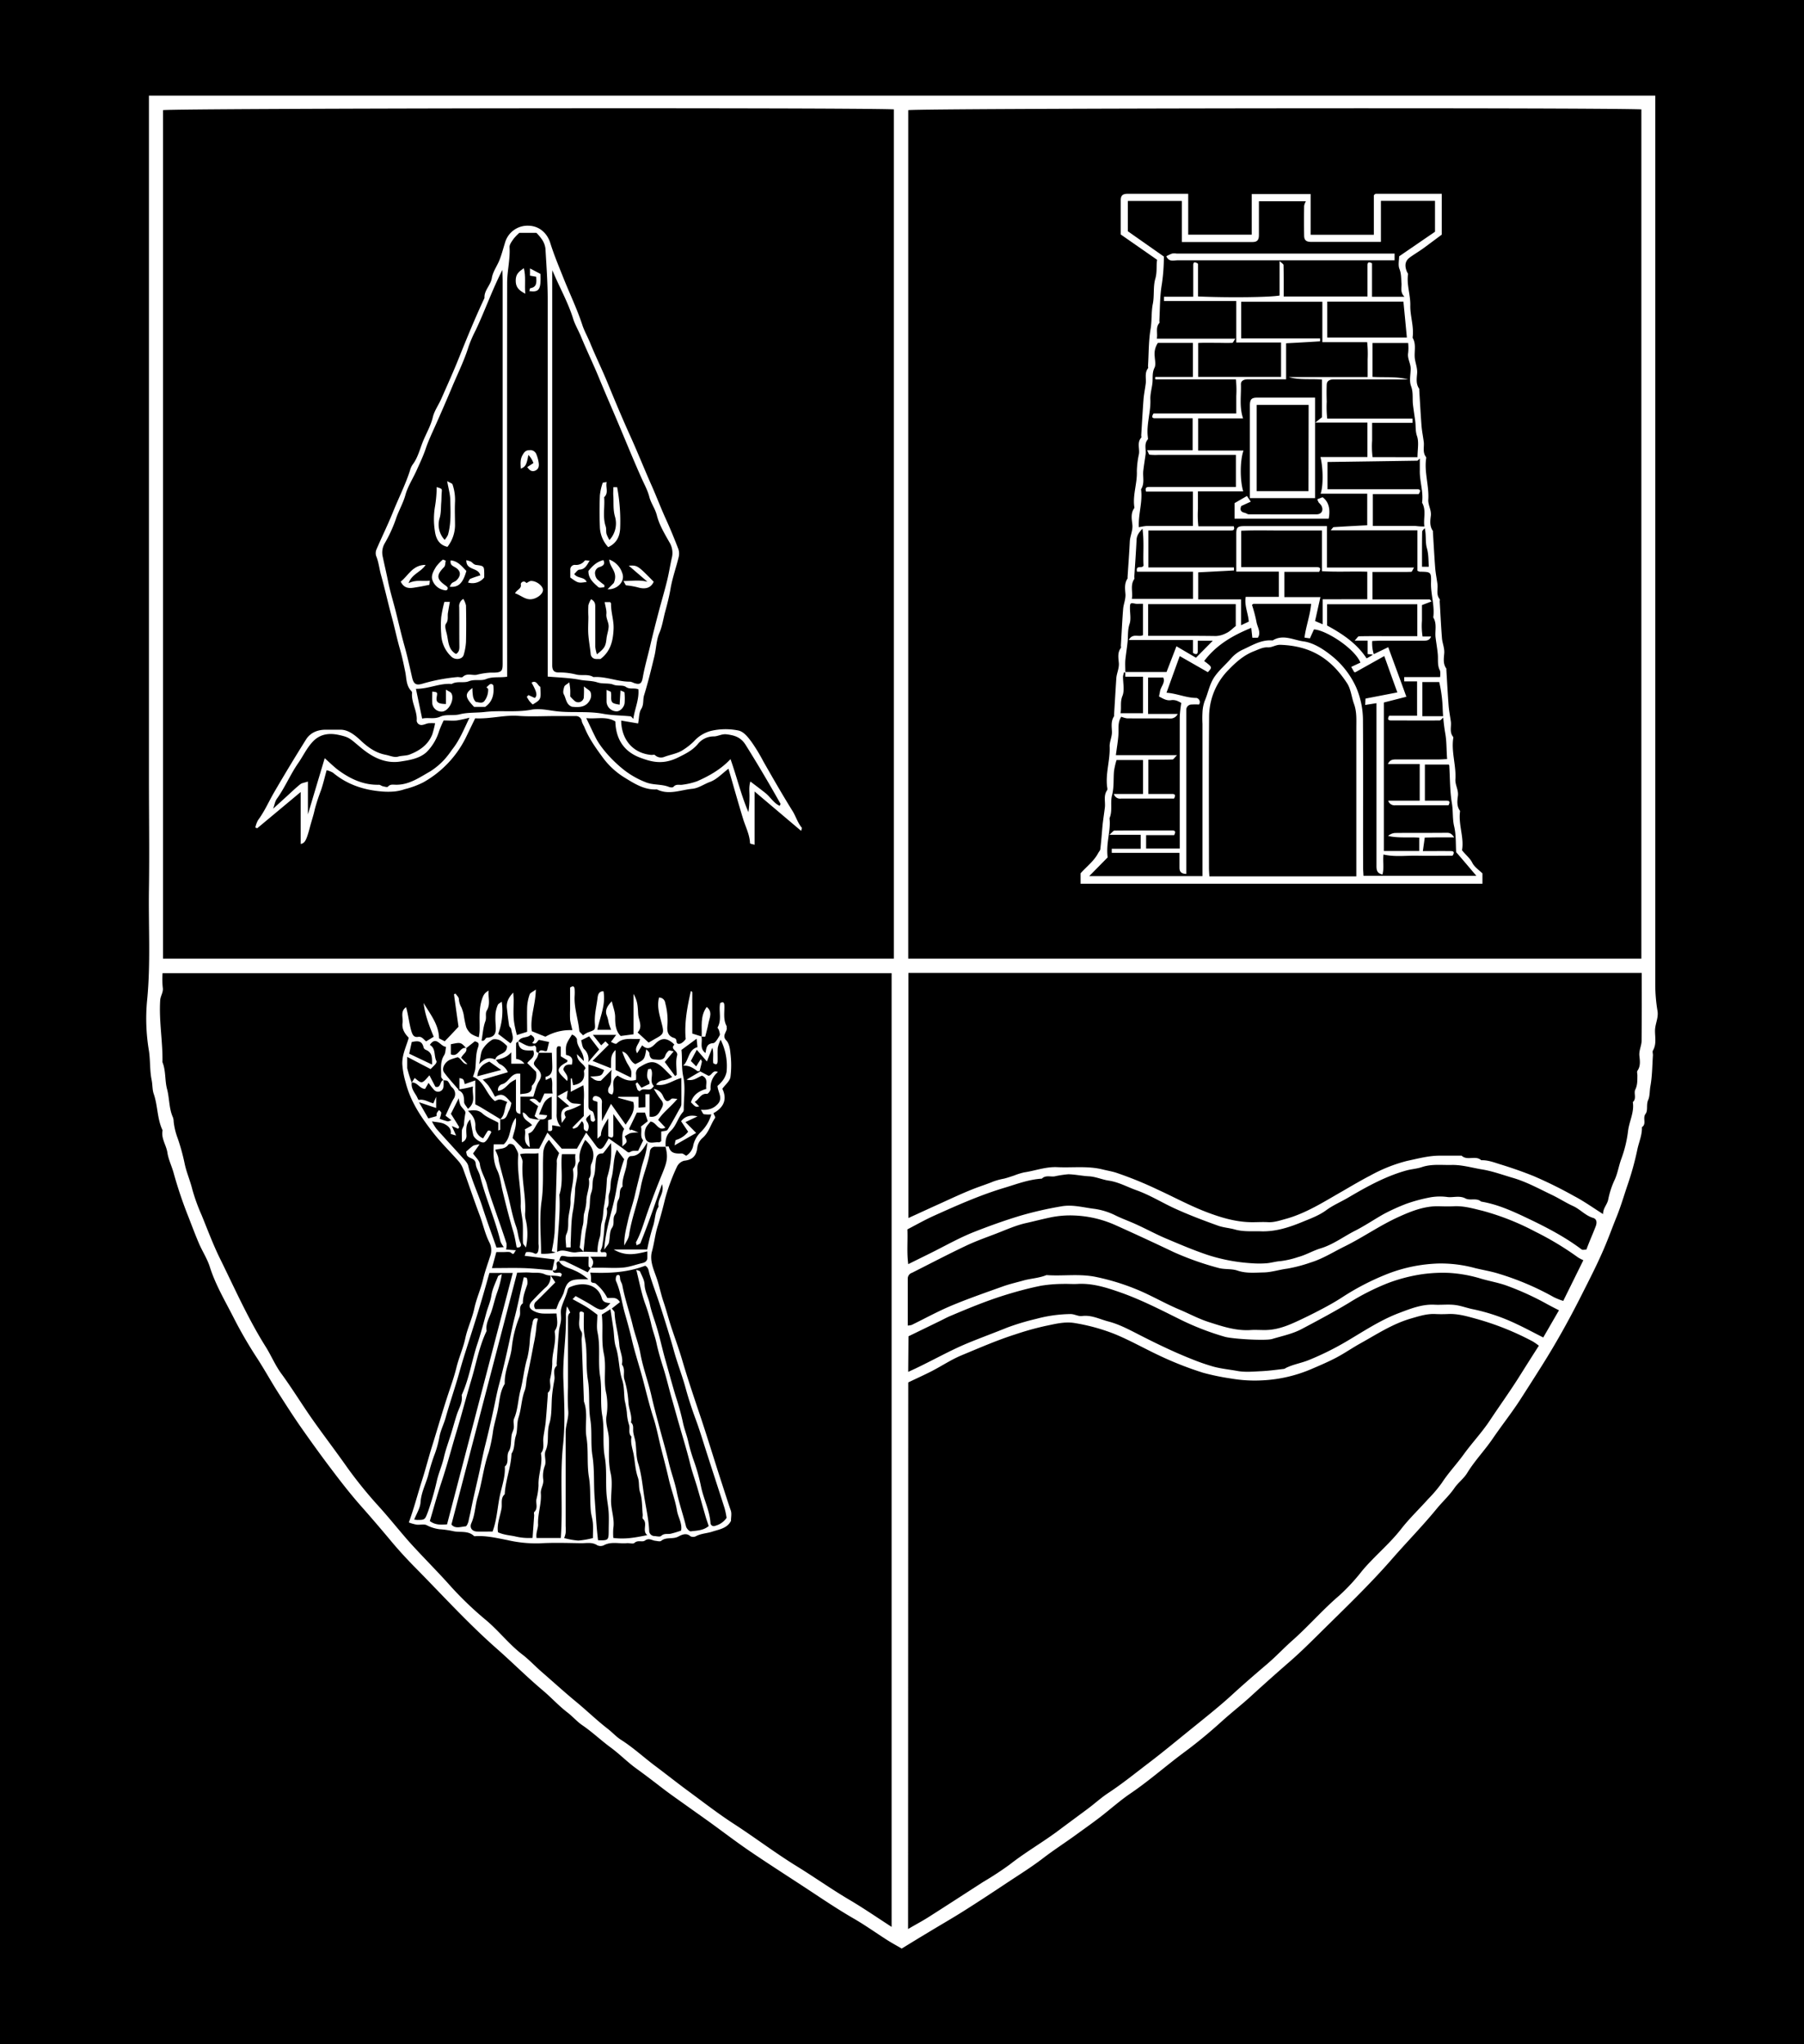 <svg id="Calque_1" data-name="Calque 1" xmlns="http://www.w3.org/2000/svg" viewBox="0 0 713.78 808.93"><defs><style>.cls-1{fill:#fff;}</style></defs><title>logo_black_white</title><rect width="713.78" height="808.93"/><path class="cls-1" d="M358,771.09c-2.14-1.25-4-2.25-5.75-3.37-4.39-2.8-8.64-5.84-13.13-8.44-5.48-3.16-10.76-6.64-16-10.12-8.22-5.44-16.54-10.72-24.7-16.25-5.65-3.82-11.08-8-16.62-12-3-2.15-6-4.26-9-6.41s-6.27-4.41-9.32-6.75c-3.4-2.62-6.79-5.23-10.27-7.74-3.64-2.6-6.81-5.88-10.43-8.54-3.81-2.8-7.24-6.09-11.16-8.76-2.14-1.46-3.86-3.52-6-5.14-3.36-2.59-6.27-5.8-9.52-8.55-6.32-5.31-12.15-11.17-18.32-16.6-11.36-10-21.51-21.19-32.09-31.92-3.3-3.33-6.53-6.83-9.56-10.45-3.85-4.62-7.74-9.17-11.72-13.67-4.14-4.66-8-9.59-11.75-14.56-4.24-5.58-8.34-11.27-12.35-17-3.09-4.42-6-9-8.89-13.5s-5.6-9.46-8.6-14.06a172.05,172.05,0,0,1-9.29-16.08c-3.27-6.42-7-12.69-9.24-19.68-1-3.3-3-6.29-4.37-9.49s-2.69-6.72-4-10.1A169.92,169.92,0,0,1,70,464.46c-.74-2.84-2.14-5.55-2.56-8.41s-2.55-5.57-1.89-8.75c-2.18-4.53-1.86-9.7-3.5-14.4-.59-1.68-.45-3.62-.83-5.52-.8-3.84-.48-7.91-1.11-11.78A76.34,76.34,0,0,1,59.41,396c1.47-14.68.52-29.37.74-44s0-29.61,0-44.42V37.84h596V390.08a65.06,65.06,0,0,0,.9,10.05c.42,2.72-1,5.13-1,7.78s.64,5.32-.82,7.81c-.26.45,0,1.19,0,1.81-.28,4.11-.27,8.27-1,12.28-.34,1.82-.18,3.91-.89,5.49-.84,1.87,0,4.08-1,5.44-1.34,1.71.53,4-1.47,5.31.12,3.07-1.17,5.84-1.79,8.76a116.25,116.25,0,0,1-3.8,13.85c-1.44,4.22-2.69,8.53-4.35,12.69-1.64,4-3.09,8.08-4.76,12-2.81,6.69-6.16,13.15-9.43,19.63-4.81,9.53-10,18.83-15.72,27.87q-4.29,6.81-8.67,13.6c-3.29,5-7,9.71-10.41,14.69-3.21,4.75-7.23,8.87-10.24,13.81-1.35,2.2-3.59,3.79-5.08,6-2,2.89-4.64,5.3-6.87,8-5.52,6.76-11.65,13-17.36,19.52-9.13,10.53-19.2,20.1-29.05,29.86-3.76,3.72-7.57,7.49-11.58,11q-8,6.95-15.77,14.06c-3.76,3.43-7.8,6.55-11.59,10-4.62,4.17-9.41,8.16-14.41,11.86-7.25,5.35-14,11.38-21.46,16.44-4.27,2.9-8.13,6.4-12.24,9.55-3.17,2.42-6.43,4.72-9.65,7.06-4.14,3-8.45,5.77-12.55,8.91-4.48,3.45-9.27,6.45-14,9.57-5.74,3.82-11.5,7.63-17.32,11.3-4.73,3-9.59,5.76-14.34,8.66C364.89,766.85,361.31,769.06,358,771.09Zm-3.12-391.74V43.28c-19.42-.76-285.31-.42-289.17.32V379.35Zm295.77,0V43.29c-19.12-.76-286.21-.43-290.07.31V379.35ZM354,762.53V385.09H65.54a34.27,34.27,0,0,0,.07,5.64c.35,1.91-.9,3.32-1,5.07-.54,8.07,1,16.06.9,24.1a1.14,1.14,0,0,0,0,.45c1.37,3.39.89,7.11,1.79,10.56,1,3.72.73,7.68,2.34,11.25a5.09,5.09,0,0,1,.29,1.69,27.13,27.13,0,0,0,1.59,6.58,82.88,82.88,0,0,1,2.69,9.7c.7,3.62,2.24,7,3.1,10.53A73.57,73.57,0,0,0,81,480.86c2.37,5.81,4.56,11.71,7.33,17.32,5.75,11.66,11,23.57,17.93,34.62,2.17,3.42,3.73,7.25,6.11,10.55,4.48,6.1,8.39,12.57,12.75,18.74s9.13,12.41,13.55,18.71a171.55,171.55,0,0,0,12.64,15.55c4.12,4.58,7.95,9.41,12,14,5,5.53,10.24,10.74,15.23,16.26a135.39,135.39,0,0,0,14.68,14.26c5.25,4.31,9.41,9.88,14.86,14,2.55,2,4.75,4.34,7.17,6.48,4.62,4,9.16,8.15,13.91,12.08,4.27,3.52,8.26,7.41,12.64,10.79,1.73,1.35,3.19,3,5,4.18,5,3.15,9.27,7.17,14,10.68,4,3,8,6.17,12,9.14,6.18,4.53,12.26,9.29,18.67,13.45,8.4,5.44,16.37,11.52,24.9,16.78,6.93,4.26,13.6,9,20.61,13.16,5.68,3.33,11,7,17,10.89Zm6.51.83c3-1.77,5.62-3.14,8.07-4.7,7.24-4.61,14.43-9.28,21.63-13.93a125.34,125.34,0,0,0,10.59-6.94c6.35-5,13.44-9,19.87-13.9,3.64-2.72,7.35-5.44,11-8.16,2.75-2.06,5.31-4.41,8.18-6.29,5.49-3.62,10.58-7.76,15.78-11.72,6.08-4.62,11.95-9.54,17.93-14.35,5.18-4.2,10.41-8.35,15.32-12.86,4.54-4.16,9.18-8.16,13.86-12.15,3.36-2.87,6.37-6.12,9.7-9.07,6.45-5.69,12.1-12.28,18.69-17.9a78,78,0,0,0,9-9.74c4.85-5.82,10.81-10.6,15.5-16.63,3.27-4.2,7.17-7.9,10.7-11.86a52.51,52.51,0,0,0,5.38-6.35c2.6-4,5.88-7.44,8.66-11.3,3.29-4.54,7.22-8.7,10.32-13.38,3.69-5.57,7.6-11,11.17-16.61,2.69-4.27,5.38-8.55,8.24-13a26.34,26.34,0,0,0-2.33-1.63A109.7,109.7,0,0,0,585,521.8c-3.59-1-7.17-2-10.91-1.81-1.64.07-3.29.08-4.93,0-3.34-.17-6.41.83-9.59,1.75-7.32,2.1-13.6,6.26-20.15,9.9-3.17,1.76-6.17,3.85-9.38,5.55-3.06,1.62-6.27,3-9.42,4.35a56,56,0,0,1-20,4.7,54.79,54.79,0,0,1-12.2-.71,93.09,93.09,0,0,1-11.2-2.31,134.89,134.89,0,0,1-17.72-7c-5.74-2.72-11.3-5.87-17.22-8.3a76.14,76.14,0,0,0-15.73-4.34c-4-.71-7.94.37-11.65,1.12a113.94,113.94,0,0,0-12,3.36c-7.27,2.31-14.23,5.37-21.26,8.28-4.08,1.7-7.82,4.22-11.78,6.26-3.08,1.58-6.27,3-9.28,4.46ZM650.8,385H360.64v97c4-1.81,7.78-3.57,11.56-5.28,4.79-2.15,9.53-4.43,14.43-6.34,2.57-1,5.2-1.82,7.77-2.89a26.83,26.83,0,0,1,4.05-1.07c1.34-.32,2.69-.81,4-1.23a26.37,26.37,0,0,1,4-1.25c4.36-.65,8.55-2.28,13.07-2.07,6,.3,12.05-.57,18,.91,1.79.45,3.58.73,5.3,1.28a149.45,149.45,0,0,1,16.51,6.72c6.54,3,12.86,6.45,19.62,9,5.44,2.05,10.94,3.68,16.78,3.86,2.38.07,4.78-.14,7.17,0s4.8-.68,7.1-1.31c8.06-2.23,15.16-6.83,22.4-10.95,3.59-2.08,7.25-4.26,10.95-6.17a61.24,61.24,0,0,1,14.61-5.82c4.3-.9,8.6-2.1,13.06-2.07h8.51c2.24,2.15,5.52-.27,7.77,1.81,2.61-.1,5,.84,7.41,1.59,4.48,1.37,9,2.94,13.32,4.68a171.31,171.31,0,0,1,16,7.91c3.83,2,7.37,4.53,11.46,7.13,0-2.46,1.69-3.75,2.06-5.84a34,34,0,0,1,2.63-7.93c1.14-2.59,1.54-5.37,2.51-8a48.5,48.5,0,0,0,2.69-11.07c.46-3.87,2.53-7.45,1.89-11.48,1.63-1.44.25-3.54,1-5,.9-1.86.77-3.68.81-5.56,0-.6-.25-1.38,0-1.82,1.33-1.88,1-4,.78-6-.18-2.14.89-4,.89-6C650.84,403,650.8,394.08,650.8,385ZM627.69,498.7a18.08,18.08,0,0,1-2.09-1.1,118.75,118.75,0,0,0-16.92-10.2,100.34,100.34,0,0,0-20.82-8.25c-3.72-.9-7.43-2-11.35-1.81-1.94.1-3.89.06-5.83,0-5.65-.16-10.75,1.81-15.8,4.1-7.51,3.35-14.24,8.15-21.6,11.78-4.48,2.2-8.72,4.93-13.51,6.39a58.17,58.17,0,0,1-9.35,2.44c-3.05.39-6.1,1.41-9.19,1.48-3.46.07-6.94.45-10.41-.74-2.4-.81-5.2-.35-7.65-1.08a116.42,116.42,0,0,1-17.59-6.24q-11.43-5.45-23-10.65A44,44,0,0,0,426.27,481a38.43,38.43,0,0,0-9.08.69c-3.31.68-6.6,1.54-9.86,2.28-4.15.9-8.11,2.72-12.12,4.26s-8.31,3.05-12.31,5c-7,3.33-13.88,6.94-20.82,10.44a2.41,2.41,0,0,0-1.69,2.28v18.6a7.27,7.27,0,0,0,1.54-.24c5.23-2.55,10.35-5.38,15.7-7.62,6.63-2.78,13.44-5.14,20.21-7.56,2.74-1,5.6-1.64,8.41-2.43s6.11-.91,9-2.12c6.59.48,13.18-.65,19.82.78a90.67,90.67,0,0,1,17.52,5.58c5.19,2.28,10.12,5.13,15.37,7.32,3.94,1.66,7.72,3.73,11.82,5,5.29,1.7,10.56,3.43,16.23,3.07,1.79-.12,3.59,0,5.38,0,4.34.06,8.32-1.31,12.19-3.07q5.3-2.41,10.44-5.13c2.84-1.49,5.65-3.05,8.33-4.81A99.66,99.66,0,0,1,550.49,504a60.63,60.63,0,0,1,19.86-4,51.38,51.38,0,0,1,14.49,1.81c3.13.77,6.34,1.27,9.41,2.24A108.75,108.75,0,0,1,616,513.31a26.73,26.73,0,0,0,3.74,1.49Zm1.2-4.2c.45-1.17.8-2.09,1.17-3,.83-2.07,1.73-4.12,2.52-6.2.61-1.62.37-2.93-1-3.34-3.09-.91-5.13-3.42-7.95-4.7s-5.6-3.09-8.48-4.46c-5-2.38-9.86-5.08-15.24-6.66-4.15-1.21-8.19-2.72-12.55-3.41-3.93-.67-7.78-1.82-11.82-1.73s-7.87-.45-11.74.85c-2,.68-4.15.78-6.18,1.35-8.21,2.28-15.65,6.42-22.93,10.7-2.88,1.7-6,3-8.72,5s-5.85,3.19-9,4.46c-5.38,2.25-10.86,4.08-16.77,3.9-3.47-.12-6.91.27-10.42-.73-2.11-.6-4.49-.74-6.59-1.49-5.85-2.1-11.65-4.29-17.34-6.9-5-2.31-9.76-5.28-15-7.14-3.66-1.3-7-3.23-11-3.81-2.57-.38-5.07-1.56-7.79-1.7s-5.43-.75-8.15-.81a42.25,42.25,0,0,0-5.46.84c-1.68.21-3.58-.56-5,.9-5.11.29-9.86,2.12-14.66,3.57-9.58,2.86-18.69,6.9-27.78,11-3.68,1.64-7.17,3.63-10.76,5.5.19,4.69-.29,9.12.33,13.76l8.54-4.22c5.84-2.88,11.52-6.16,17.56-8.54S399,482.86,405.22,481a141.61,141.61,0,0,1,16-3.63c4.4-.79,8.75.49,13.05,1a27,27,0,0,1,8.29,2.59c2.62,1.3,5.38,2.26,8,3.46,4.29,1.93,8.4,4.21,12.76,6,5.38,2.27,10.7,4.54,16.23,6.35a70.54,70.54,0,0,0,17,3.13,37.82,37.82,0,0,0,5.83,0c1.79-.15,3.58-.72,5.45-.84a35.33,35.33,0,0,0,7-1.61c3.12-.84,5.91-2.54,8.9-3.44,5-1.51,9.14-4.71,13.69-7,3.82-1.95,7.46-4.41,11.23-6.55a79.54,79.54,0,0,1,9.07-4.12,63.39,63.39,0,0,1,9.68-2.57,22.14,22.14,0,0,1,6.7-.06c2.3.2,4.65-.67,6.94.53,1.91,1,4.37-.36,6.21,1.25,6,1,11.46,3.35,16.86,5.89,7.95,3.75,15.81,7.71,22.9,13.05.4.3,1.18.06,1.89.06ZM360.56,542.88c8.37-3.75,15.76-8.16,23.73-11.44,5.12-2.11,10.3-4,15.43-6.08a95.24,95.24,0,0,1,11.55-3.47A54.58,54.58,0,0,1,424.83,520c1.52,0,3.09,1,4.55.78,3.75-.49,7,1.29,10.39,2.16,4.48,1.16,8.71,3.49,12.89,5.62,6.56,3.34,13.16,6.52,20,9.23a82.12,82.12,0,0,0,8.63,3c3.13.86,6.39,1.15,9.58,1.74,3,.55,6.28.23,9.39.08s6-.56,9-.91a2.62,2.62,0,0,0,.75-.37c2.86-1.43,6-1.89,9-3.1a113.28,113.28,0,0,0,14.17-6.94c7.11-4.14,13.92-8.81,21.65-11.72,4.48-1.69,9-3.51,13.91-3.27,2.69.14,5.38-.21,8.07.1,2.48.28,4.87,1.24,7.34,1.72a75.24,75.24,0,0,1,17.3,5.91c3.39,1.58,6.68,3.37,10.38,5.24l6.22-10.76c-1.8-.9-3.29-1.68-4.76-2.48a110.54,110.54,0,0,0-16.25-7.39c-3.18-1.1-6.48-1.67-9.69-2.6a54,54,0,0,0-12.91-2.33,58.54,58.54,0,0,0-11.3.64,65.78,65.78,0,0,0-12.55,3.32,94,94,0,0,0-15.58,7.86c-6.1,3.68-12.35,7-18.64,10.34-3.73,2-7.83,2.79-11.8,4-2.49.76-15.83,0-18.82-.9A106.1,106.1,0,0,1,468,522.06c-7.93-3.94-15.83-8-24.2-10.87-5.25-1.82-10.55-3.43-16.21-3.11-1.94.11-3.88-.07-5.82,0a55.51,55.51,0,0,0-8.63.71c-5,1-9.8,2.31-14.61,3.81-7.26,2.28-14.29,5.19-21.3,8.16-1.28.53-2.49,1.19-3.74,1.81l-12.81,6.23Z" transform="translate(-1.22)"/><path class="cls-1" d="M189.23,284.26c-1.28,2.63-2.43,5-3.59,7.41a41.23,41.23,0,0,1-16.91,17.91,34.59,34.59,0,0,1-7.37,2.72,18.56,18.56,0,0,1-4.1.91,29,29,0,0,1-4.93,0c-7.17-.58-13.73-2.72-19.36-7.43a9.6,9.6,0,0,0-2.51-1c-.77,2.81-1.37,5.39-2.21,7.9a73.79,73.79,0,0,0-2.47,7.54c-.53,2.52-1.38,4.9-2,7.35-1.37,5.13-2,6.14-3.59,6.4V313.42c-5.83,4.86-11.51,9.61-17.2,14.34,0,0-.25-.09-.74-.28a10.75,10.75,0,0,1,1.06-2.92c2.55-3.41,4.22-7.31,6.33-10.95q6.17-10.61,12.68-21c1.73-2.72,4.58-3.85,7.8-3.85h5.83c2.85,0,5.32,1.81,7.7,4,2.85,2.72,6,5.13,10.09,5.91,1.67.32,3.51,1.19,4.95.75s3.2-.3,4.58-.83c3.91-1.51,7.35-3.8,9-8a41.3,41.3,0,0,0,1.11-4.38,19.24,19.24,0,0,0-2.63,0c-.81.12-1.58.55-2.4.65a1.89,1.89,0,0,1-2.24-1.49,2,2,0,0,1,0-.55c.13-3.68-2.18-6.89-1.86-10.58a1,1,0,0,0-.28-.77c-2.09-2.13-1.87-5-2.41-7.61-.59-2.9-1.2-5.82-2-8.66-1.27-4.33-2.15-8.75-3.34-13.09-1.47-5.44-2.68-10.95-4.19-16.37-.73-2.57-.95-5.26-2-7.77a3.84,3.84,0,0,1,.17-2.61c2.15-5,4.56-9.87,6.58-14.91,2.19-5.43,4.85-10.66,6.65-16.24a7.59,7.59,0,0,1,1-2.29c2.18-2.84,2.93-6.35,4.27-9.55s3-6,3.78-9.31c.61-2.52,2.25-4.77,3.32-7.19,2.36-5.36,4.78-10.69,6.95-16.12,3.22-8,6.48-16,10.17-23.84-.22-3,2.45-5,2.9-7.89.4-2.52,2.13-4.81,3.08-7.25.86-2.21,1.45-4.53,2.16-6.8a9.25,9.25,0,0,1,9.26-6.65c4.08.07,7.35,2.72,8.64,6.88,1.5,4.8,3.45,9.42,5.31,14.09,2.43,6.08,5.29,12,7.33,18.22.76,2.34,2,4.54,3,6.9,2.25,5.56,4.92,10.93,7.17,16.47,2.88,7,5.77,13.9,8.87,20.75,2.93,6.47,5.55,13.08,8.44,19.58,1.91,4.32,3.59,8.76,5.55,13.08,1.79,3.93,3.44,7.92,5,12a5.86,5.86,0,0,1,.08,3.32c-1,4.1-2.45,8.1-3.16,12.24-.53,3.1-1.31,6.19-2.12,9.14-.77,2.79-1.14,5.74-2.33,8.51s-1.22,6.11-1.95,9.15c-1.26,5.2-2.51,10.4-4.09,15.5-.55,1.82,0,3.63-1.15,5.44-.89,1.42-.79,3.54-1.21,5.7l-6.7-1.14c.1,7.7,4.82,13,12,13.6.43,0,1.07-.18,1.3,0a3.49,3.49,0,0,0,3.67.8c2.57-1,5.43-1.3,7.74-2.94a24.65,24.65,0,0,0,4.05-3.23,13.62,13.62,0,0,1,6.82-4.16,25.4,25.4,0,0,1,10.49-.2c2.42.37,4.12,2.72,5.6,4.71a68.74,68.74,0,0,1,4.58,7.58c3.77,6.6,7.54,13.19,11.56,19.64,1.32,2.12,2,4.64,3.67,6.62.1.13-.11.53-.28,1.23l-18.42-15.59v21.09c-.9-.28-1.8-.42-1.8-.6-.14-3.48-1.79-6.51-2.77-9.74-2-6.57-3.85-13.18-5.75-19.75-2.46,1.81-4.63,4.25-7.33,5.22-2.35.85-4.48,2.47-7,2.72-4.63.43-9.28,2.59-14,.23-4.94.32-9-2.35-12.84-4.7a30.7,30.7,0,0,1-8.79-8.21c-2.79-3.82-5.45-7.59-7.17-12a12.06,12.06,0,0,1-.89-1.89,2.33,2.33,0,0,0-2.44-2.22l-.25,0c-2.54,0-5.08,0-7.62,0-4.93,0-9.86.28-14.78-.07C200.67,282.88,195.23,284.56,189.23,284.26ZM219.77,107c0,.44-.06.9-.06,1.31V263.58c.11,1.81.8,2.56,2.74,2.52a26.92,26.92,0,0,1,6.81.84c2.2.52,4.65-.31,6.78,1,4.94-.35,9.57,1.87,14.47,1.81a5.35,5.35,0,0,1,1.56.54c2.32.75,3.05.27,3.48-2.23.73-4.19,1.94-8.28,2.9-12.4,1.05-4.53,2.2-9,3.38-13.5,1.1-4.21,2.37-8.38,3.39-12.62.73-3,1.19-6.11,1.9-9.15a8.09,8.09,0,0,0-1.07-5.86c-1.91-3.39-4-6.85-4.93-10.57-.68-2.72-2.33-4.76-3-7.39s-2.1-5.15-3.22-7.7c-3-6.75-5.8-13.6-8.65-20.38-2.69-6.41-5.5-12.79-8.14-19.23-2.29-5.53-4.91-10.92-7.17-16.45-1-2.32-2.32-4.54-3-6.86-2.1-6.67-5.6-12.72-8.16-19ZM200,106.81c-4,7.8-6.85,16-10.53,23.79a50.55,50.55,0,0,0-2.83,6.49c-1.7,5.49-4.25,10.61-6.46,15.87s-4.48,10.51-6.81,15.72c-1.29,2.88-2.68,5.82-3.7,8.86s-2.43,5.93-3.73,8.85c-1.44,3.17-3.41,6.18-4.32,9.5s-2.78,6.39-3.84,9.73a55.59,55.59,0,0,1-4.38,9.46,7.19,7.19,0,0,0-.78,5.06c.66,3.18,1.43,6.35,2.07,9.55.84,4.27,2.16,8.45,3.22,12.69s2.09,8.76,3.31,13.11c1.15,4.06,2.06,8.2,3,12.34.61,2.8,1.51,3.53,4.2,2.72a71.2,71.2,0,0,1,13.71-2.61c.74-.07,1.79.31,2.18-.06,1.7-1.66,3.7-.53,5.51-.85a28.64,28.64,0,0,1,5.45-.86c5.1.12,4.84-.65,4.83-5V110.79Zm17.93,160.93V118.83c0-6.83-.5-13.65-.9-20.47a8.19,8.19,0,0,0-1.31-3.5,18.86,18.86,0,0,0-2.26-2.72h-6.75a18.34,18.34,0,0,0-2.25,2.33c-.7,1-1.69,2.27-1.63,3.35.3,4.78-.95,9.43-.95,14.13q-.08,75.68,0,151.38v4.46c-2.93.47-5.65-.15-8.37.95-2,.82-4.48-.08-6.81.86-2,.81-4.6-.2-6.74,1.06-4.79-.4-9.17,2-14.17,1.92.85,4.09,1.64,7.84,2.46,11.79,2.34-.58,4.7.38,7.24-.8,2.22-1,5-.24,7.66-.91,3.15-.8,6.58-.54,9.86-.91,6.1-.74,12.29.26,18.45-.9,3.2-.62,6.61.21,9.94.61,6.08.71,12.29-.14,18.44,1,3.59.66,7.17.64,10.81,1,.35,0,.64.55,1.15,1,.57-4,2.37-7.71,2-11.7-1.8-.66-3.31.16-4.91-.91-1.25-.9-3.22-.26-4.94-.9-1.89-.77-4.16-.2-6.35-.91s-4.48-.58-6.76-1C226.63,268.23,222.39,268.12,217.91,267.74Zm91.79,51.14c.16-.4.39-.69.32-.8q-6.6-11.79-13.75-23.24c-2-3.22-4.55-3.87-7.68-4.26-1.79-.21-3.37.84-5,.84a8,8,0,0,0-6.36,3.11c-2.11,2.46-4.85,3.8-7.7,5.21-6.06,3-10.48,1.81-15.15.05-6.44-2.46-9.51-7.42-9.71-14.3-3.67-2.19-7.59-.85-11.51-1.32,1.31,2.72,2.42,5.13,3.59,7.48,2.25,4.63,7.54,10.2,12,13.53a34.19,34.19,0,0,0,8.06,4.42c2.9,1.13,6.17.64,9.1,1.81.51.21,1.49.28,1.72,0,1.07-1.33,2.47-.63,3.71-.9a27.2,27.2,0,0,0,5.7-1.36c4.8-2.12,9.37-4.68,13.19-8.75,2.5,7,4.17,14.2,7.09,21a37.54,37.54,0,0,0,.41-5.8c.08-2-.34-4.07.37-6.34,2.24,1.71,4.18,3.14,6.06,4.66S307.32,317.79,309.7,318.88Zm-180-18.82c2.25,2,3.9,3.67,5.77,5,4.68,3.35,9.76,5.64,15.68,5.49.5,0,1,.48,1.53.59.69.15,1.79.49,2,.17.9-1,1.87-.81,2.86-.78,5.38.21,9.59-2.85,13.95-5.31a28.65,28.65,0,0,0,5.65-4.77,38.94,38.94,0,0,0,2.89-3.75c2.92-3.63,4.64-7.89,6.92-12.69a51.22,51.22,0,0,1-5,1.09c-1.61.16-3.26,0-5.21,0a42.18,42.18,0,0,0-1.79,4.17,20.09,20.09,0,0,1-4.91,8.3c-2.83,2.63-6.78,3.23-10.49,3.8-6.1.9-11.13-1.81-15.6-5.54-4.31-3.55-4.35-4.06-8.71-5-3.77-.83-7.42-.42-10.34,2.72-2.36,2.53-3.79,5.67-5.73,8.46-3.15,4.54-5.24,9.68-8.47,14.15-.65.91-.82,2.16-1.43,3.86l5.5-5c1.74-1.58,3.42-3.23,5.26-4.69.68-.53,1.71-.61,3-1.05v13C125.39,314.44,127.47,307.49,129.69,300.06Z" transform="translate(-1.22)"/><path class="cls-1" d="M444.66,92.79V79.27c0-1.88.74-2.57,2.69-2.58h24V92.87h25.14V76.79h23.31V92.91h25V77.27a4,4,0,0,1,.47-.45.79.79,0,0,1,.4-.13h26V92.85c-2.34,1.74-4.85,3.63-7.4,5.49-1.72,1.24-3.59,2.32-5.26,3.56-2,1.45-2,3.43-1.17,5.53.14.39.54.79.49,1.13-.6,4.18,1,8.16.9,12.32s1.54,8.44.9,12.76c1.57,2.6.56,5.49.89,8.22.27,2,1.09,3.87.9,6s-.47,4.13.84,6c.07.1,0,.3,0,.44.3,4.72.55,9.42.9,14.13.17,2.14.61,4.27.89,6.42.25,2-.56,4.15.9,6,.14.18.05.58,0,.9-.67,5.37,1.24,10.59.9,15.94-.14,2.19,1.28,4.11,1,6.42-.26,2-.51,4.13.82,6,.07.1,0,.3,0,.44.3,4.72.55,9.42.9,14.12.17,2.15.61,4.28.89,6.43s-.6,4.15.9,6c.14.19,0,.59,0,.91.29,4.86.52,9.73.9,14.57.17,2,1.07,3.86.89,6s-.51,4.14.84,6c.07.1,0,.3,0,.45.29,4.71.54,9.42.89,14.12.17,2.15.6,4.28.9,6.43.25,2-.63,4.15.89,6,.15.17.06.59,0,.91-.67,5.36,1.24,10.58.9,15.93-.13,2.2,1.26,4.12,1,6.43-.25,2-.56,4.13.81,6,.08.1,0,.3,0,.45-.62,5.21,1.7,10.23.81,15.15,1.43,1.89,3.08,3,4.08,5,.84,1.67,2.63,2.84,4,4.17v4.1h-159v-4.12c2.21-2.54,5.25-4.74,7-8.07.27-.49.75-1,.81-1.46.37-3.19.6-6.39.89-9.59.26-2.29.61-4.57.9-6.87s-.64-4.73.9-6.9c.2-.3.07-.9,0-1.33-.68-5.37,1.23-10.57,1-15.94-.09-1.94,1-3.86.9-6s-.4-4.11.84-6c.07-.11,0-.3,0-.45.3-4.86.58-9.72.9-14.58.13-2,1.15-3.83,1-6-.18-2-.62-4.14.8-6,.15-.19,0-.59,0-.9.3-4.86.51-9.73.9-14.58.18-2,1.09-3.86.9-6s-.4-4.12.84-6c.07-.11,0-.3,0-.45.29-4.71.67-9.41.89-14.12.1-2.34,1.3-4.43,1-6.88-.24-2.12-.69-4.44.79-6.42.08-.1,0-.3,0-.45-.69-4.77,1.2-9.36,1-14.13a35.61,35.61,0,0,1,.84-6.86c.31-2.14-.83-4.48.89-6.44.15-.18,0-.58,0-.91.3-4.7.55-9.42.9-14.11.17-2.16.62-4.28.89-6.43.24-2-.53-4.14.9-6,.14-.19,0-.59,0-.91.3-4.86.22-9.78,1-14.56.58-3.37.25-6.79.9-10s.07-6.89,1-10c.77-2.72.31-5.2.7-7.45Zm1.79,173.13h16.33l3.92-10.17,7.72,4.53,6.65-6.72h-5.94v4.21c0,1.34-.89,1.25-1.88.59v-5.1H447.84c1.52-2.87,3.94-1,5.61-1.92V238.93H452a7.61,7.61,0,0,1-1.35,0c-2.06-.41-2.28-.36-2.34,1.22-.08,2.26.52,4.72-.16,6.75-.79,2.35-.56,4.62-.77,6.92s-.65,4.88-.9,7.33c-.13,1.65,0,3.33,0,5L446,266a7.5,7.5,0,0,0-.45,1.75c0,2.56.67,5.44-.21,7.62-1,2.43-.32,4.59-.77,6.86h8.89V267.8h-7Zm119.21-57.64c-1,1.12-1.73,1.62-1.74,2.13-.09,4.63-.06,9.26-.06,13.87h2.69c-.17-2.56-.06-4.89-.77-7.39s-.15-5.28-.9-8.16c-.69-3.11.85-6.62-1-9.82.61-4.31-1-8.46-.89-12.74v-4.69c-.61.49-.81.82-1,.82q-17.78.28-35.53.52v10.79h22.12c4.48,0,9,0,13.44,0,1.43,0,1.2.91.52,1.91H544.4v12.59h16.74a22.76,22.76,0,0,0,4.52.21Zm-21.52,50.89,6.36-3.06c2.39,6.54,4.79,13,7.17,19.61L548.76,278v58.75h14v-5.27c-4.21-.3-8.27.26-12.33-.68a4.86,4.86,0,0,1,2.69-1.17c6.87-.08,13.73,0,20.61-.08,1.32,0,2,.56,2.88,1.82h-6.28c-1.89,0-3.77.05-5.38.08-.28,2-.51,3.62-.75,5.35,3.71,0,7.44-.05,11.16,0,1.44,0,1.2.91.58,1.82-4.63,0-9.26.09-13.88,0s-9,.56-13.44-.47c-.37,2.52.32,5.21-.4,7.9-2.43-.49-2.39-2.1-2.38-3.79v-64l-4.48.71c.07-1.24.12-2.07.15-2.53L554.11,274c-1.79-4.87-3.44-9.57-5.18-14.38L537.53,266c-.08,0-.21,0-.47,0l-1.21-2.09,3.64-1.7c-2.25-5.59-13.62-12.89-18.38-13.14l-1.61,3.55-2.14-.3c.61-4.65,2.23-8.76,2.63-13.36H497.3a.8.8,0,0,0-.39.14c-.11.09-.22.18-.32.28a56.37,56.37,0,0,1,1.74,6.55c.32,2.17,2,4.31.57,6.44h-2.17c-.14-1.29-.26-2.38-.43-3.91-7.49,3.06-13.89,6.84-18.63,13.12,3.26,2.45,3.26,2.45,1.46,4.42L468,259.63c-1.79,4.92-3.5,9.69-5.24,14.5,4.1.27,7.82,2.07,11.87,2.06a1.68,1.68,0,0,1,1,2.61,23.71,23.71,0,0,0-2.92,0,2.08,2.08,0,0,0-2.12,2,1.7,1.7,0,0,0,0,.22v64.81c-1.95-.06-2.69-.83-2.69-2.47v-5.86h-26.8v-1.62h11.45v-5.53H440.18c1.13-1,1.56-1.66,2-1.67,7.62-.07,15.23-.05,22.85-.05,1.43,0,1.34.75.76,1.86H454.7v5.27H468V283.63a52.32,52.32,0,0,1,.61-5.44,9.68,9.68,0,0,0-1.79-.9,4.72,4.72,0,0,0-2.14-.23c-1.86.33-3.3-.6-4.89-1.46.14-.68.3-1.38.42-2.09.33-1.81,2.16-3.41,1.27-5.39h-6v14.4h11.72a3.1,3.1,0,0,1-3.07,1.81c-5.67-.06-11.35,0-17-.06a8.82,8.82,0,0,1-2.24-.64c-1.52,2.2-1,4.75-1.16,7.21s-.63,5.11-1,8h24.2c-1,1-1.41,1.69-1.79,1.7-3.24.1-6.47.06-9.56.06v13.59H465c1.43,0,1.3.78.75,1.82h-21a2.51,2.51,0,0,1-2.81-1.82h11.53V300.76H443A29.57,29.57,0,0,0,442,305.1c-.29,3.2.06,6.35-.79,9.64-.76,2.88.28,6.16-1,9.06.61,4.92-1.46,9.63-.73,15.49l-7.3,7.42h44.82V286.46a42.78,42.78,0,0,1,0-4.53,15.26,15.26,0,0,1,.89-4.59c1.4-3.19,1.85-6.67,4-9.7,1.94-2.72,4.41-4.74,6.5-7.19a14.08,14.08,0,0,1,4.83-3.5c3.72-1.73,7.23-3.9,11.56-3.51,4.09-2.56,8.22-.16,12.15.37s7.81,3,11.07,5.61A34,34,0,0,1,537.81,272a33.26,33.26,0,0,1,2.69,13.35c.12,19.33,0,38.68.06,58,0,1.14.11,2.28.15,3.23h44.66c-2.76-3.23-5.37-6.35-8-9.36-.2-3.44,0-6.77-.78-10.16-.72-2.91-.38-6.05-.9-9.13-.83-4.93-.73-10-1.05-15,0-.12-.14-.24-.22-.38H565v14.3h8.57c1.43,0,1.34.74.78,1.81h-21a2.62,2.62,0,0,1-2.87-1.81h12.47v-14.5H550.37c.77-1.82,2.07-1.82,3.4-1.82h16.58c1.13,0,2.26-.1,3.45-.15-.31-3.67-.14-7-.79-10.41a76.45,76.45,0,0,1-1-10.47,54.65,54.65,0,0,0-1.34-9.6H564v13.52h8.85c-1.16,1-1.59,1.66-2,1.67-6.42.06-12.84,0-19.27,0-1.42,0-1.31-.77-.72-1.87h11.05V269.64h-5.09v-1.7H571a7.88,7.88,0,0,0,0-2.5c-1.15-2.08-.71-4.29-.89-6.45s-.62-4.58-.9-6.88c-.26-2.6.63-5.34-.9-7.78.63-4.62-1-9.07-.89-13.67.11-4.36,0-4.35-4.48-4.43a3.25,3.25,0,0,1-.9-.38v-16h-34.3c.59-.66.9-1.22,1.16-1.24,4.39-.29,8.78-.51,13.28-.75V195.36H523.74c1.11-3.07,1-10.26-.06-14.5h18.58V167.21H521.65l2.62-2.09V150.2c-4.49-.36-8.88.27-13.19-1h31.27v-7.05a43.48,43.48,0,0,0-.19-6.75H524.43v-16H492.32V133.9h31.21v1.18c-4.38.28-8.77.52-13.44.77V150.1H495c-1.79,0-2.83.69-2.79,2,.16,4.38-.7,8.82.85,13.46H475.29v12.74h17.93c-1.43,4.11-1.39,11.89-.1,16.16H475.2v7.05a38.45,38.45,0,0,0,.18,6.76h14c.47,1.45-.17,1.66-1.28,1.66H455.59v14.62h33.88v1.19c-4.68.27-9.37.5-14.16.75v10.7h16.95v10.23l3.06-1.43c-.23-3.3-1.8-6.3-1.22-9.79h13.12v-10H490.37v-15c0-2.5.56-3,3.16-3h32.71v16.39h34.48c-.57.91-.81,1.67-1.1,1.69-2.08.1-4.18.05-6.27.05h-9.08v10.88h22.51a.65.65,0,0,1,.36.18,4,4,0,0,1,.45.63l-3.75,1.42v6.15a27.23,27.23,0,0,0,.24,6.29h3.37c-.66,1.73-2,1.66-3.28,1.65H548c-1.28,0-2.57.08-3.84.13a14.32,14.32,0,0,0,.68,5.4l-2.49-.23v-5.31H537.2c.95-1,1.33-1.72,1.73-1.73,3.73-.09,7.46-.05,11.17-.05H562V239.1H526.31v8.43c6.19,3.37,11.8,7.15,15.62,13a21,21,0,0,0,2.21-1.26Zm-6.27,87.63V288.2c0-3.23.23-6.45-.9-9.59-1-2.72-1.25-6-2.8-8.3-6.43-9.79-14.39-14.72-26.33-15.14-1.86-.07-3.26,1.1-5,1-2-.11-3.78.9-5.61,1.59-4,1.59-7.06,4.34-10,7.39a26.53,26.53,0,0,0-7.61,18.52c-.17,19.94-.06,39.82-.05,59.73,0,1.14.1,2.29.16,3.4Zm-47.5-227.68H461.78v-1.7h11.56V104.89c0-1.45.9-1.22,1.9-.5v12.92c11.71.53,28.61.35,32.27-.37V103.29c.82.82,1.56,1.21,1.56,1.61.09,4.18.06,8.35.06,12.43h33.16V105c0-1.43.7-1.38,1.79-.79v13.22h12.83c-1.85-1.86-1-3.73-1.18-5.44-.15-1.88-.05-3.68-.79-5.56-.61-1.53-.13-3.49-.13-5L569,91.71V79.49h-21.4V95.72H520c-2,0-2.76-.71-2.78-2.49-.06-3.93-.06-7.85,0-11.78a5.7,5.7,0,0,1,.71-1.82H499.33V93c0,2-.7,2.76-2.5,2.77h-28V79.52H447.47v12l14.25,10a74,74,0,0,1-.78,10.83c-.83,4.76-.74,9.69-1,14.55,0,.3.12.72,0,.91-1.59,1.81-.61,3.91-1,6.21H490c-.63.91-.9,1.63-1.2,1.65-2.09.1-4.18,0-6.28,0-2.47,0-4.95-.07-7.22.06v13.43h32.79V135.54H490.37Zm-38.54,89.53a23.2,23.2,0,0,1,3.11-.52h18.28V194.52H454.65c-.43-1.62.26-1.81,1.33-1.81h34.24V180H459.68a22.53,22.53,0,0,1-3.58-.07c-.33,0-.53-.9-1-1.77h18V165.51H458.18c-1.43,0-1.2-.9-.51-1.91h32.7v-6.88a39.17,39.17,0,0,0-.16-6.6H458.55c-.11,0-.24-.19-.3-.32s0-.21.13-.63h14.84V135.7H459.35a7.86,7.86,0,0,0-1.25,5.38c.08,1.51.51,3.28-.09,4.47-1,2-.6,4-.81,6s-.9,4.3-.82,6.42c.23,5.06-1.65,10-1,15,0,.3.13.72,0,.9-1.61,1.82-.61,4-.9,6-.3,2.14-.65,4.27-.9,6.42-.27,2.45.63,5-.89,7.33C453.4,198.71,451.51,203.58,451.83,208.65Zm110.24-27.73c0-3,.64-5.95-.19-8.35-.72-2.1-.43-4-.71-6-.29-2.14-.63-4.27-.89-6.41-.28-2.45.19-4.86-.76-7.38-.75-2-.19-4.47-.14-6.73s-1.41-4.11-1-6.42a19.45,19.45,0,0,0,0-3.89H544.28v13.4c4.8.3,9.46-.23,14.07,1H528.93c-1.75,0-2.69.69-2.77,2-.09,2.27-.07,4.53,0,6.79a43.25,43.25,0,0,0,.19,6.73h33.77v1.66h-16v7.05a33.69,33.69,0,0,0,.18,6.53Zm-19.87,56.2V226.24c-6-.19-11.92.18-17.93-.21v-16.1H508.05c-5.35,0-10.6-.14-15.72.1v14.4H522c1.27,0,2.08.23,1.15,1.87H509.39v10h14.27c-.75,3.32-1.44,6.43-2.11,9.46l3,1.27v-9.88ZM526.37,119.35v14.21h31.5c-.47-4.89-.9-9.54-1.37-14.21ZM455.5,251.62c9.18,0,18-.06,26.8.07a9.55,9.55,0,0,0,4.05-1.12c1.52-.66,2.69-2,3.82-2.83v-8.67H455.5ZM449.06,237h24.2V226.24H451.1c-.63-2.92,2-1,2.58-2.43-.28-4.45.31-9.18-.42-14.61-1.52,1.66-2.27,2.79-2.34,4.45-.23,4.86-.58,9.72-.9,14.58,0,.3.13.69,0,.91C448.33,231.53,449.52,234.24,449.06,237Z" transform="translate(-1.22)"/><path class="cls-1" d="M278.73,410.13c.6,2.2-.9,4.68,1.63,6.57.34-1.82.37-3.73,3-3.89.94-.06,1.9-1.88,2.59-3.06.28-.48-.11-1.39-.28-2.09-.1-.39-.63-.91-.52-1.1,1.74-3.05.37-6.41,1-9.6.89-.5,1.61-.59,1.67.84.13,2.72-.55,5.62.9,8.24.06.12,0,.31,0,.45.5,1.71-2.15,3.16-.12,5.25,1.12,1.15,1.48,3.34,1.63,5.12a37.59,37.59,0,0,1,0,9.36c-.26,1.65-2.05,3-3.2,4.64,1.93,4,.73,7.32-3.53,9.66.24.66.89,1.58.64,1.89-1.79,2.57-2.44,5.8-5,7.95a6.09,6.09,0,0,0-2,3.63c-.34,3.4-1.9,5-5.25,5.34a4.4,4.4,0,0,0-2.83,2.4,76.63,76.63,0,0,0-4.65,12.57c-.89,3.68-1.87,7.37-3,11-1,3.27-1.32,6.65-2.23,9.92-1,3.62.69,7.18,1.84,10.51,1.07,3.07,1.66,6.25,2.69,9.3s1.79,5.91,2.69,8.83c1.52,4.78,3.33,9.5,4.73,14.31,2.32,7.92,5,15.71,7.63,23.57,2.86,8.63,5.48,17.34,8.32,26,1.08,3.32,2.12,6.65,3.29,10,.43,1.21.07,2.72.07,4.11-1.54,3-4.73,3.37-7.45,4.27-2.1.68-4.4.7-6.44,1.81a2.41,2.41,0,0,1-2.16,0c-1.79-1.64-3.79-.36-5,.23-2.15,1-4.63,0-6.55,1.58-.45.37-1.45.1-2.2,0-1.4-.1-2.61-1.3-4.26-.09-1,.74-2.77-.35-4.12.91-.55.53-2,0-3.05.11-3,.28-6.13-.76-9.07.83a3.06,3.06,0,0,1-2.61,0c-2.06-1.35-4.26-.79-6.4-.82-5.52-.08-11.06-.27-16.57.06A50.44,50.44,0,0,1,202,609.45c-4.1-.79-8.07-1.75-12.29-1.58-.3,0-.73.12-.9,0-2.39-2.3-5.46-1.34-8.21-1.94a36.16,36.16,0,0,0-5.48-.78,15.22,15.22,0,0,1-5.14-1.63c-1.13-.5-2.65,0-4-.2a17.87,17.87,0,0,1-3-.85c2.09-5.74,3.5-11.27,5.23-16.7,1.41-4.39,2.55-8.91,3.93-13.34,2-6.4,3.84-12.86,5.92-19.25,1.29-4,2.77-8,3.75-12s2.69-7.73,3.53-11.66,2.69-7.72,3.53-11.67,2.59-7.72,3.51-11.68c.75-3.16,1.86-6.16,2.84-9.23a6.7,6.7,0,0,0-.31-5.16c-1.79-3.48-2.56-7.37-3.94-11-2.23-5.88-4.19-11.84-6.34-17.74a10.38,10.38,0,0,0-1.79-3.3c-3.2-3.68-6.73-7.09-9.74-10.88-4.9-6.2-9.42-12.69-11.39-20.57a33.11,33.11,0,0,1-1.31-7.19c-.12-3.77,1.55-6.9,2.54-10.43-1.44-1.51-2.8-3.37-2.45-5.9.3-2.08-1-4.53,1.41-6.21.9,3.15,1.18,6.42,2.11,9.55.45,1.52,1.08,2.47,2.63,2.21s2.26,1.1,3.19,1.76l3-1.81c-1.79-4.37-3.48-8.69-4-13.37,2.56,4.4,6,8.41,6.11,14l2.24,1.15c1.79-1.81,3.49-3.63,5.46-5.75-.54-3.78-1.18-8.33-1.79-12.87l.63-.22c.47.72,1.33,1.46,1.3,2.16a7.45,7.45,0,0,0,1,3.26,17.77,17.77,0,0,1,.89,2.79,48.21,48.21,0,0,0,1,5,6.66,6.66,0,0,0,2,2.72,12,12,0,0,0,3,1.33c.12-.91.28-1.72.31-2.51.14-4.13-.42-8.27.89-12.33.53-1.68,1-2.72,2.69-3.62-.29,2.76.84,5.3-.73,7.87-.73,1.18,0,2.72-.58,4.27-.89,2.37-1,5-1.49,7.63,1.33.44,1.4-1.09,2.11-1.13,4-.2,3.59-3,3.43-5.69a27.78,27.78,0,0,1,0-4.08,12.1,12.1,0,0,1,.9-3.24c.19-.44.83-.69,1.54-1.25a25.65,25.65,0,0,1-1.41,12.75l4.83,3.71c1.79-1.61.59-3.62.34-5.56-.06-.51-.75-.91-.83-1.45-.37-2.28-.63-4.53-.89-6.87s.63-4.24,2.52-6.18c.07,1.15.15,2,.16,2.83,0,2.42-.16,4.85,0,7.25s.73,4.5,1.26,6.72l4.07-1.29c0-3.22-.1-6.51,0-9.79a17.85,17.85,0,0,1,1-5c.22-.65,1.25-1,2.44-1.93-.08,6-2.38,11.08-1.59,16.49l5.38,2.18a19.71,19.71,0,0,1,10.66-2.59c-.32-1.52-.72-2.84-.89-4.18a39.47,39.47,0,0,1,0-4.07v-8.6c.89-.61,1.66-.84,1.79.62a20.57,20.57,0,0,1,0,2.72c-.26,4.7,1.41,9.13,1.85,13.75.07.58.9,1.09,1.47,1.81a10.45,10.45,0,0,1,1.87-1.13c2.82-1,3-1,2.84-3.32-.3-3.44.58-6.72,1-10,.15-1.08.21-3,2.38-3,1,5.38-1.39,10.13-2.41,15.26h5.45a21.73,21.73,0,0,1-1-2.84,13.36,13.36,0,0,0-.74-2.86c-.79-1.91.16-3.73,2-5.58.55,2.4,1.33,4.28,1.33,6.17,0,2.85.14,5.52,2.19,7.55l5.06-.67V393.32c1.79,3,1.68,5.44,1.86,8s1.94,4.95-.24,7.25l4.37,4,2.56-1.48c3.59-1.93,3.59-2.3,2.5-6.52-.8-3.17-1.84-6.35-.94-9.82a2.43,2.43,0,0,1,2.46,2.2,26.64,26.64,0,0,1,.89,8.24c-.2,2.41-.28,4.76,2.75,5.6a1.29,1.29,0,0,1,.79,1c-.05,1.55,1.1,1.37,1.79,1.11a5.24,5.24,0,0,0,1.8-1.64c.15-.17,0-.59,0-.91-.42-6.18.77-12.17,2.09-18.13a1.48,1.48,0,0,1,.35.13c.1.09.24.23.24.35V409ZM176.68,427.48c-.3-.48-.9-.91-.9-1.43.05-2.87-.55-5.81,1.18-8.5.56-.91.51-2.17.75-3.29-2.34-.17-3.84-4.53-6.42-.77,2.47,1.4,1.52,4.33,2.62,6.42.13.25-.13.9-.38,1.15-.64.75-1.39,1.42-1.93,2l-9.26-4.83v4.45a46,46,0,0,0,1.79,5.74c-.31,2,.81,3.55,1.79,5.12.37.59.81,1.82,1,1.73,2.14-.44,3.89.91,5.77,1.35L173.8,434v4.46L167,436.18l3.7,6.41,3.24-.91a4,4,0,0,1,.13-1.24,6.09,6.09,0,0,1,.89-1.18c.3.39.9.79.85,1.17a10.76,10.76,0,0,1-.64,2.3c1,.35,2.08.76,3.15,1,.33.09.76-.2,1.52-.42l-2.35-1.81c1.09-2.31,2-4.54,3.14-6.55a3.38,3.38,0,0,0-.61-4.68c-.69-.67-1-1.73-1.65-2.43C178,427.48,177.23,427.58,176.68,427.48Zm9-12.7c-2.12-2.36-2.16-2.37-6.08-1.55v4c3.06,1.35,3.46-3.11,6.08-2.5.49,1.65-1.16,2.16-2,3.86l2.47,2.49c-1.88.15-2.34-2.22-3.89-2.72-.9.3-1.86.56-2.75.91-2.26.85-3.71,3.57-2.57,5.13,1.63,2.21,3.51,4.23,5.31,6.34.16.19.49.22.29.66,2.25.91,2.26,2.78,2.32,4.74,0,.8.89,1.59,1.5,2.66,3.46-2.72,1.44-5.85,2-8.85a44.51,44.51,0,0,1-5.37,1.12v-4.45c1.66.35,1.66.35,2.1,2.39l4.18-1.46v9.47c.77.4,1.39.7,2,1.06q4,2.39,7.87,4.77V447c0,.11-.39.2-.76.38v-3.12c-2.21-1.24-4.56-2.08-6.28-3.63s-3.51-1.36-5.73-1.05c1.95,1.81,3,3.55,2.94,5.95a4.93,4.93,0,0,0,3.07,4.95c.68-1.1,1.23-2.07,1.87-3,.09-.14.61-.12.89,0s.5.56.44.67c-.78,1.3-1.38,2.88-2.51,3.74s-4.3-1.27-4.62-2.82c-.43-2-.81-4.09-1.19-6.07-1.84,1.82-1.58,4.06-1.48,6.24a2.64,2.64,0,0,1-1.8,2.79c0-1.74-.09-3.24,0-4.7.08-.81.74-1.55.83-2.36a32.78,32.78,0,0,1,.56-4.53c.21-.81-1.41-2-2-3.13a11.56,11.56,0,0,1-.63-2.72c-1.14,2.25-2.15,4.26-3.11,6.17,1.16,1.82,2.23,3.52,3.26,5.22.06.09-.2.39-.38.7l-2.51-1.08,1.69,3.74a21.27,21.27,0,0,1-2.15-.64c.4-2.08-1.11-3.2-2.42-3.89s-3.13-.7-5-1.05a20.16,20.16,0,0,0,1.79,2.95c3.34,3.76,6.77,7.43,10.11,11.19.94,1.07,2.17,2.19,2.47,3.48,1.31,5.63,3.86,10.79,5.61,16.25s3.72,10.77,5.57,16.08l2.9-.19a9.73,9.73,0,0,1-1.31-2.16c-2.11-8.87-5.91-17.22-8.12-26.06-.41-1.61-1.57-3.11-1.68-4.7-.16-2.46-2.73-2-3.49-3.48a9.57,9.57,0,0,1-.31-1.41c.77-.65,1.74-1.59,2.82-2.35a9.1,9.1,0,0,1,2.49-.51l-2.58,3.62c1,1.5,2.48,2.72,2.68,4.1.38,3.05,2.12,5.5,2.85,8.37s1.73,5.62,2.69,8.39c1.66,4.89,3.42,9.75,5,14.67a6.53,6.53,0,0,1-.16,2.45l4,.31c-.75.34-.69,2.25-2,1-.58-.55-2-.26-3-.29h-2.85c-.57,2.11-1.13,4.18-1.73,6.34,4.22,0,8.25-.11,12.27,0s7.82.57,11.73.91c.55,2.09,2.79-.06,3.65,1.56-.12.31-.41,1-.43,1-2.05-.78-4.48-.16-6.27-1-2-.9-3.72-.5-5.55-.67s-3.8,0-5.43,0l-26,99.66c1.45,1.81,3.64.9,5.58.74.46,0,1-1.32,1.19-2.11.22-1.26.57-2.51.81-3.72,1.11-5.72,2.54-11.36,3.75-17,.64-3.06,1.25-6.15,2-9.15,1.21-4.79,2.31-9.59,3.36-14.43.66-3.05,1.22-6.17,2-9.14,1.58-5.87,2.94-11.79,4.22-17.69.69-3.2,1.32-6.44,2.13-9.56,1.35-5.19,2.32-10.48,3.58-15.78.43.1,1.14.12,1.18.29a5.21,5.21,0,0,1,.2,2.6c-.84,2.43-1.79,4.8-1.73,7.42-1.91,1.35-.65,3.54-1.35,5.33a45.29,45.29,0,0,0-3,11.84c-.49,5-3.05,9.6-2.82,14.71-1.72,2.72-2,5.94-2.5,8.89-.52,3.25-1.54,6.34-2.11,9.61a60.07,60.07,0,0,1-1.79,8.73c-2,5.78-2.6,11.86-4.35,17.66-1,3.38-1,7-2.49,10.28-.77,1.76.3,3.2,2.21,3.27,2.07.08,4.15,0,6.21,0,1.72-4.67,1.9-9.56,2.9-14.27.79-3.76,2.18-7.49,1.94-11.45,1.93-1.62.38-4.12,1.64-6.15,1-1.67.7-4.19,1.07-6.34.17-1,.73-1.82.84-2.81.15-1.19-.33-2.58.1-3.63,1.55-3.57,1.55-7.47,2.52-11.17,1.11-4.23,1.44-8.66,2.74-12.9a40.84,40.84,0,0,0,.95-6.4,40.51,40.51,0,0,1,1-6.84c.21-.65.09-3.06,2.28-2.25a15.92,15.92,0,0,0-.6,2.72,55.92,55.92,0,0,1-1.11,7.3c-.82,4.31-1.63,8.65-2.6,12.93-.42,1.82-.33,3.83-.95,5.44-1.32,3.49-1.31,7.26-2.46,10.74-.74,2.3-.31,5-1.07,7.26s-.27,4.89-1.7,7c-.2,5.43-2.42,10.62-2.69,16.08-1.79,1.57-.89,3.89-1.29,5.77-.6,3.15-1.91,6.34-1.35,9.28,2.39,1.06,4.56,1.15,6.61,1.58a23.25,23.25,0,0,0,7.05.63c.22-3.11.43-6,.63-8.88,0-.44-.18-1.11,0-1.32,1.64-1.5.58-3.41.9-5.1a27.5,27.5,0,0,0,.83-5.51c-.18-4.16,1.65-8.16,1-12.32,0-.14-.06-.35,0-.44,1.46-1.81.66-4,.9-6s.67-4,.9-6c.36-3.79.61-7.59.89-11.4,0-.15-.06-.37,0-.45,1.73-1.6.58-3.68.9-5.52a32.28,32.28,0,0,0,.84-6c-.17-4.17,1.64-8.16,1-12.32a1.31,1.31,0,0,1,.11-.85c1.45-2.18.67-4.44.6-6.69-2.11,0-3.91.11-5.69,0a8.72,8.72,0,0,1-3.2-.91c-2.16-1.08-2.35-2.37-.72-4.09s3.32-3.49,5.07-5.13a5.53,5.53,0,0,0,2.14-5l1.9,2.81c-2.6,2.61-5,5.07-7.49,7.49a2.12,2.12,0,0,0-.38,3.08h8.23c.4-1,.75-2.05,1.23-3.06a21.12,21.12,0,0,0,1.73-3.35c1.08-4.16,2.32-5.3,6.42-5.36H234a20.46,20.46,0,0,0-5.73-3.63c-2.09-1-4.61-1.25-5.87-3.62a5.76,5.76,0,0,1,2.19,0c3.06,1.4,6.08,2.94,9.18,4.47l1.18-1.82h3.58c3.14,0,6.28.23,9.4-.07,2.47-.24,4.87-1.16,7.32-1.73,1.25-.29,2.13-.83,2.11-2.29V495.2c-4.4,1.05-8.5,2.13-13.33-.76h13.27a82.14,82.14,0,0,1,2.2-8.87c1-2.76.73-5.63,2.31-8.08-.65-2.93,2.49-5.28,1.34-8.88-1.8,5-3.32,9.49-4.93,13.94q-1.72,4.72-3.59,9.35c-.16.4-.89.55-1.53.9-.13-.72-.31-1.09-.2-1.28,2-3.69,3.08-7.76,4.48-11.71,1.8-5.1,3.75-10.19,5.81-15.21s2.38-6.69,1.34-10.87c.44,0,1.25-.1,1.29,0,.73,2.81,2.85,2.81,5.11,2.72.59,0,1.2.62,1.8.9a6.05,6.05,0,0,0,2.82-4.25,10.62,10.62,0,0,1,2.94-5.12,15.53,15.53,0,0,0,4.17-7,12.94,12.94,0,0,1-2.92-.06c-.4-.1-.63-.86-1.22-1.77,3,.25,5.09-.48,6.73-2.31,2.1-2.35,0-4.64-.14-7.12a14.22,14.22,0,0,0,2.08-2.17,8.2,8.2,0,0,0,1.51-3.41,23.11,23.11,0,0,0-2.35-12.69,14.1,14.1,0,0,0-1.13,3.15c-.15,1.81,0,3.62-.06,5.44-.06,1.45-.9,1.24-1.73.67-.24-2,.29-4-.38-6.09-.71,1.81-1.3,3.29-2.13,5.43-1.56-1.81-2.69-3.1-4-4.62l-2.36,4.41,2.12,2.15,1.8-2.85c.23.49.49.77.45,1-.26,1.24-.58,2.46-.9,3.7-.3,0-.69.12-.9,0-1.61-1.2-3.25-2.3-5.59-2.12,2.36-2.22,1.9-6.28,5.64-7.34-.1-1-.2-2.09-.33-3.34l-6,4.43c.37,3.31-.06,6.89.72,10.6.9,4.05.21,8.42.19,12.64a2.18,2.18,0,0,1-.22,1.24c-2.06,2.22-2.69,5.44-4.82,7.45s-2.27,4-2.12,6.41h-4a2,2,0,0,0-2.21,1.72c-.62,4.79-2.69,9.2-3.58,13.89-1.21,6.55-3.74,12.75-4.69,19.35-.21,1.44-1.23,2.72-1.88,4.12-.17-3.48.74-6.7,1.47-10,.78-3.42,2-6.73,2.76-10.15s1.65-6.58,2.38-9.9,2.26-6.46,2.48-10.78c-1.92,3-3.23,5.44-6.52,5.44-.77,0-1.45,1.11-1.53,2.38-.19,3.27-2.07,6.28-1.73,9.67-1.71,1.31-.63,3.5-1.65,5.22s-.23,4.28-1.28,5.73c-1.27,1.82,0,3.63-1.29,5.44-1,1.47-.73,3.86-1.2,5.8-.16.7-.81,1.28-1.84,2.8.56-8.76,3.46-15.95,4.75-23.47a67.88,67.88,0,0,1,3.14-12.32l-2.88-3.79c-1.56,3.63-1.13,7.58-2.15,11.34-.51,1.89-.15,4-.89,6-.66,1.82.43,4.12-1,5.93.65,2.56-.83,4.84-.89,7.32a71.51,71.51,0,0,1-.9,7.77,9.43,9.43,0,0,1-.64,1.54c-.06.16.12.41.2.63.9.26,2.69-.75,2.07,1.81h-6.34c1.79,1.75,1.18,3.14.26,4.54-.3-.24-.84-.46-.9-.72-.1-1.18,0-2.37,0-3.82h-5.88a14.24,14.24,0,0,1-2.69-.05c-2.47-.47-2.47-.52-3.11,1.87-1.48.15-.89,1.34-.89,2,.11,1.53-.65,1.75-1.8,1.58l.9-4.31-11.84-1.44c.24-.57.43-1.43.65-1.44a5.69,5.69,0,0,1,2.94.36c1.35.82,1.69-.54,1.8-.91a8,8,0,0,0,.09-2.72V456.36c-2.61.34-4.93-.19-7.28.37.4,1.23,1,2.19,1,3.09-.57,6.72,1.35,13.31,1,20a8.43,8.43,0,0,0,.18,2.65,24.73,24.73,0,0,1,.12,11.19c-.44-.68-1.14-1.26-1.16-1.87-.13-2.57.06-5.14-.09-7.71s-.9-4.89-.8-7.32c.2-6.57-1.56-13-1-19.57.09-1.13-.76-2.38-1.34-3.48s-2.19-1.33-2.62-.7c-1.28,1.81-3.32,1.44-5.15,2a27.07,27.07,0,0,1,1.11,2.6c.24.81.26,1.69.47,2.52,1,3.8,2,7.6,3.08,11.39,1.29,4.61,2,9.37,3.63,13.89.77,2.12.77,4.44,1.74,6.52.33.7.35,1.94-1.53,1.68-.39-1.9-.69-4-1.28-6-1.6-5.44-3-10.88-4.3-16.32-.67-2.72-.9-5.68-2.11-8.16-1.57-3.36-1.58-6.66-1.38-10.28h3.93c3.11-2.72,2.07-7.1,4.81-10.5.39,3.44-.9,5.86-1.28,8l4.1,4.19h6.39c1.08-2.05,2.14-4.11,3.29-6.35,1.93,2.15,3.76,4.21,5.67,6.35h6c1.21-2.12,2.4-4.18,3.65-6.35,1.28,1.72,2.62,3.43,3.87,5.2,1.12,1.56,2.09,1.7,3.16.26.65-.91,1.15-1.89,1.9-3.16,2.56,1.81,4.89,3.4,7.12,5.14.68.52.89.53,1.65.08s2-.24,2.87-.31l2-4.15c-1.41-1.55-.37-3.45-.89-5.44l2.69-2.12c-.47-1.49-.81-2.54-1.09-3.41H253.2c-1.06,2.2-2,4.21-3,6.24-.08.16.2.49.35.81L251,447l2.86,1.12a17.18,17.18,0,0,0-3.28.3,12.34,12.34,0,0,0-2.17,1.25c1.12,2.22,1.12,2.22-1,4,.32-2.46-.5-4.78.77-6.92l-4.3-5.9V449c0,1.45-.75,1.33-2,.66v-7.11c-1.41,2.38-2.81,4.19-2.9,6.61,0,.34-.61.67-1.38,1.44V436.11c-.72-.6-2.23-.22-1.79-1.62.39-1.11,1.61-.77,2.24-.44a2.11,2.11,0,0,1,1.34,2.12c-.14,2.21,0,4.44,0,7.5,1.38-2.63,2.35-4.53,3.58-6.84l5.79,8.22c2-3,4-5.67,3-9l-6-1.63.09-.39h8v4.28l2.74-.18V433h1.65v8.89c2.87.41,3.68-1.34,4.72-3.23.78-1.44.79-2.29-.23-3.49a41.58,41.58,0,0,1-2.82-4.28,4.76,4.76,0,0,1,3.71,3c.71,1.41,1.38,2.72,3.16,1,.36-.36,1.35-.06,2.46-.06-2.58,3.17-5.64,5.29-7.6,8.34l2.86,3.05c-2.95,1.62-3.48-2.2-5.91-2.38-.65.9-1.72,1.81-2,3a6,6,0,0,0,.12,3.95c1.11,2.23,3.43,1,5.24,1.25.23,0,.5-.23.9-.43v-3.83c1-.25,2.19-.21,2.52-.72,1.73-2.72,3.24-5.58,4.81-8.4a3.73,3.73,0,0,0,.63-1.54c.05-3.43,0-6.87,0-10.53-3.48.9-6.21,3.39-10,2.64a3.69,3.69,0,0,1,3-1.72,13.08,13.08,0,0,0,3.38-1.32l-2.87-2.9c-3.66-3.63-5.46-3.8-9.72-1.19a3,3,0,0,0-1.72,3.16c.06.71,0,1.44,0,2.06-3,.91-5.23-.46-7.31-1.68-3.13,1.93-.65,5.21-2.11,7.45-2.44-.24-1.51-2.62-1.22-3,1.37-2,.49-4,1-6.73l-4.27,4.3a3.84,3.84,0,0,1-3.24-.91c-.22-.14-.44-.32-1-.72,4.53-.23,4.53-.23,5.54-2.59-1-.41-2.05-.84-3.09-1.21s-2-.62-3.13-1v16.27c0,1.11.1,1.69,1.41,2.2.74.28.9,2.2,1.25,3.4.05.2-.44.77-.73.79a1.14,1.14,0,0,1-1-.54,14.35,14.35,0,0,1-.17-2.45c-.95,1.16-2.42,1.55-1.2,3.16a3.3,3.3,0,0,1,0,3.62c-2.64-.44-.46-2.72-2.22-4a18.28,18.28,0,0,1-1.71,2.3,4.86,4.86,0,0,1-1.68.69l-.27-.5,4.48-4.54v-6.1a29.4,29.4,0,0,0-.18-6.07l-5,2.6v-5.29l.43-.05.53,2.72c3.19-.54,4.78-2.12,4.28-5.44-.06-.44.48-1,.61-1.2-.58-2-3.31-2.45-3.37-5.64l2.69,2.72c.13-3.63-2.8-5.53-2.69-8.47,0-.47-.49-1-.9-1.42a3.61,3.61,0,0,0-1.07-.59c-2.53,4-2.53,4-2.36,8.07,2,.32,3,1.41,2.27,3.85-1.5-.2-2.92,0-3.34,1.87.55,1.42,2.23,2.53,1.51,4.58-.9-.9-1.68-1.63-2.38-2.41-1.32-1.47-1.33-2.31.12-3.7a13.8,13.8,0,0,1,2.13-1.33c.15-.1.18-.4.31-.72l-2.69-1.6v-3.81c-1.42-.48-1.65.15-1.65,1.28,0,8.46.08,16.92,0,25.38a7.1,7.1,0,0,0,1.61,5l-3.31-.56c-.32.91.74,2.72-1.68,2.19v-4.23l1.44-.38V434a5.48,5.48,0,0,0-3.29,3c-.63,1.31-1.15,2.66-1.73,4l3.23.34c-.57,2.1-2.1,1.55-3.4,1.61l-1.58-1.28c.47-1.34.89-2.61,1.4-3.94l-3.5-2.56c2-1,2.87.1,3.8,1.07.12.13.4.09.53.12.55-1.2,1.06-2.32,1.62-3.63h3.28c-.48-2.16.24-4.24-.57-6.34l-2.13,1a7.44,7.44,0,0,1-.1-1.25c2.91-.69,2.69-3,2.63-5.2-.05-1.45-.1-2.91-.14-4.33h-5.22c.58-2.09,2.69,0,3.31-.91l.81-3.36-4-.84c-.74.49-1.1,2.12-2.69,1.2,1.56-1.43.77-2.39-.57-3.21-1.33,1.45-3.92.5-4.87,2.62-.3.23-.9.47-.9.71-.06,2.09,0,4.17,0,6.22a4.57,4.57,0,0,1,3.28,1.9h-5.21v-4.53c-1.79,2.1-3.93,2.59-6.36,3.06.49-2.89,4.7-1.82,4.68-5.54a12.94,12.94,0,0,0-2.69-2.2c-.89-.45-2.47-.73-3.21-.26a11.67,11.67,0,0,0-3.77,3.79c-.78,1.36-.77,3.16-1.34,5.85,2.39-2.72,4.41-2.72,6.56-1.75.55.61,1,1.45,1.68,1.76a6.24,6.24,0,0,1,3.1,3.18l-9.93,2.92a31.4,31.4,0,0,1,2.17,2.3,28.06,28.06,0,0,1,1.58,2.48c.39.66.73,1.34,1.09,2,2.69-1.39,3.71-1,6.49,2.49a11.41,11.41,0,0,1-.85,2.85c-.9,1.45-.9,3.91-3.58,3.58,2.1-1.82,1.54-4.7,2.8-6.84-2.95-1.25-2.95-1.25-4.88-.36-3.51-2.64-4.19-7.94-8.71-9.62a18.14,18.14,0,0,0,.9-2.88c.38-2.88.14-6,1.08-8.61.7-2,0-2.11-1.21-2.56Zm35.7,80.78c2.74-1.74,5.27.42,7.92,0s5.56-.1,8.33-.1a18,18,0,0,1,.8-5.5c.7-1.94.23-4.21.89-6.41s.5-4.53,1-6.84a85.08,85.08,0,0,0,1-9.56,7.1,7.1,0,0,1,.15-1.3,35.29,35.29,0,0,0,1.49-13.51c-1.09,1.43-1.8,2.4-2.55,3.34-.23.3-.55.77-.82.77-2.47-.08-2.51,1.89-2.68,3.47-.25,2-.12,4-.84,6-.65,1.81-.11,3.91-.89,6s-.34,4.53-.9,6.84-.51,4.54-1,6.85c-.61,2.94-.77,6-1.21,9.7-.8-1-1.54-1.47-1.48-1.82.44-2.85.51-5.81,1.22-8.54.43-1.65.18-3.19.51-4.74a21.88,21.88,0,0,0,.89-4.6c-.07-3.1,1.64-6,.95-9.13,1.47-1.81.28-4.13,1.05-5.9,1.73-4,.53-6.84-2.45-9.49-1.46,2.72-2.65,5.29-2.18,8.32-1.39,1.66-.7,3.63-.9,5.51s-.7,3.63-.9,5.51a65,65,0,0,1-.77,8.25c-.89,4.28-.75,8.77-1,13.17v1.77h-1.79c0-1.81-.54-3.87.13-5.32,1-2.2.54-4.32.78-6.47s.89-4.29.82-6.42c-.15-4.15,1.65-8.16,1-12.3a1.17,1.17,0,0,1,.16-.82c1.47-1.72.4-3.63.81-5.56h-5.38c-.56,5.44.72,10.88-1,16.08.51,7.6-.72,15.14-.9,23.39v-.41l-2.12-.64a65.44,65.44,0,0,0,1.13-7.25c.4-9.21.64-18.43.89-27.64a6.18,6.18,0,0,1,0-1.36c.25-.9.6-1.81.9-2.62l-4-5.21a8.21,8.21,0,0,0-2.3,5.87c-.26,6,.23,12.07-.61,18.19-1,6.91-.22,14-.22,21A20.34,20.34,0,0,0,221.34,495.56ZM270.7,605.69c.54-2.86-1.17-5.24-1.61-7.85-.72-4.35-2.34-8.42-3.3-12.69s-2.05-8.2-3.07-12.3-1.72-8-3-11.9c-1.64-5.09-2.85-10.28-4.22-15.41s-3-10-4.19-15c-.84-3.72-1.87-7.36-2.91-11-1.18-4.19-1.64-8.57-3.44-12.61-.27-.62,0-2.15.37-2.28,1.36-.47,1.13.72,1.27,1.59s.69,1.55.85,2.35c1,5.44,2.86,10.6,4.13,15.95.89,3.68,2.31,7.25,3,11,1,5.57,3,10.87,4.28,16.31.89,4,1.95,7.94,3,11.9,1.29,5,2.81,10,4,15.09.9,3.81,2.32,7.52,3.1,11.37.95,4.71,2.57,9.21,3.7,13.86.19.78,1.31,2,1.87,1.91,2.46-.28,5.08-.35,7.09-2.09-.35-1.12-.68-2.05-1-3-1.21-4.18-2.38-8.36-3.59-12.53-.9-3-1.94-5.87-2.69-8.86-1.24-5.19-2.85-10.28-4.3-15.41-1-3.37-1.89-6.75-2.87-10.13-1.21-4.17-2.16-8.43-3.48-12.59-1-3.2-2-6.47-2.69-9.71-.54-2.65-1.58-5.14-2.14-7.79a63.56,63.56,0,0,0-2.39-8c-1.5-4.23-2.31-8.7-3.5-13.39.77.33,1.38.4,1.49.68.69,1.67,1.73,3.37,1.79,5.09.1,2.82,1.53,5.18,2.08,7.83s1.55,5.35,2.39,8c1.4,4.4,2.36,9,3.58,13.42,1.47,5.13,2.83,10.29,4.39,15.41a98.94,98.94,0,0,1,2.68,9.71c.52,2.67,1.56,5.16,2.15,7.79a70.26,70.26,0,0,0,2.35,8,73.85,73.85,0,0,1,2.69,9.71c1,5,3.5,9.6,3.79,14.77a1.32,1.32,0,0,0,1.58,1,1.42,1.42,0,0,0,.29-.1,7.79,7.79,0,0,0,4.48-3.14,30.85,30.85,0,0,0-.78-3.8c-2.45-7.74-5-15.41-7.46-23.16-1.29-4-2.48-8-3.94-11.93s-2.85-8.16-4-12.36c-1.36-5-3.27-9.83-4.65-14.83-1.64-5.94-3.5-11.78-5.38-17.68-1.35-4.26-3-8.43-4.26-12.69-.39-1.25-.35-2.6-1.73-3.32-6.94,2.66-14.23,3.05-21.74,2.72a10.16,10.16,0,0,1,.32,2.8c-.27,1.6,1.24,1.07,1.8,1.51a18,18,0,0,1,4.62,5.7c1.7.18,3.65-.64,5,1.67l-3.2,2.52c.48.67,1.07,1.12,1.08,1.57.17,4.35,1.56,8.51,1.88,12.79.19,2.63,1.66,5.07,1,7.78,1.48,1.81.43,4,1,5.91a38.34,38.34,0,0,1,1.62,9.27c.17,2.62,1.55,5.08,1,7.78,1.19,1,.75,2.41.89,3.7s.67,2.72.9,4.16c.37,2.72.2,5.61,1,8.16,1.34,4.25,1.75,8.67,2.4,13,.68,4.53,1.79,9.06,2,13.71a2.12,2.12,0,0,0,2,2.22h.14c.89.08,2.14.4,2.61-.05,1.19-1.12,2.49-.63,3.73-.86A39,39,0,0,0,270.7,605.69Zm-57.11,2.92h9.52c.9-12.38-.43-24.63.9-36.89.9-8.5.44-17.22.11-25.8s1.27-17.22,1-25.9a24.38,24.38,0,0,1,.43-3.07,22.18,22.18,0,0,1,1.3,2.46c-1,.76-.89,1.81-.89,2.85V549a83.17,83.17,0,0,0,.07,9.07c.33,3-1,5.74-1,8.68v37.17a20.57,20.57,0,0,1,0,2.72,10.61,10.61,0,0,1-.59,2,29.33,29.33,0,0,0,5.6,1,33.37,33.37,0,0,0,5.78-1c0-2.07.11-3.89,0-5.68s-.69-3.37-.84-5.07c-.4-4.39,0-8.77-.72-13.24-.9-5.18-.14-10.6-1-15.92-.74-4.63.71-9.49-1-14.1l-.9-24.54c0-1,.4-2.41-.09-3.12-1.57-2.24-.61-4.63-.76-6.92-.1-1.43.89-1.21,1.74-.58,0,2.27-.12,4.53,0,6.79s.65,4.28.84,6.42c.38,4.4,0,8.78.72,13.25.89,5.18.16,10.59,1,15.91.73,4.64.06,9.38.8,14.14.89,5.5.46,11.19.89,16.82s.67,11.15,1.35,16.71c4,.11,4.18,0,4.21-3.53,0-2.42.12-4.84,0-7.25s-.64-4.88-.84-7.33c-.4-5,.16-10-.74-15-.94-5.32,0-10.88-1-16.37-.84-5.07,0-10.27-.83-15.49-.89-5.64.21-11.53-1-17.28-.46-2.17-.07-4.53-.07-7-1.27-.91-2.6-2-4.06-2.91-1.87-1.17-3.83-2.18-5.75-3.25l1.21-1.22c2.19,1.24,4.41,2.39,6.52,3.73,3.58,2.3,4.36,2.26,7.22-.9-1.41-.21-2.85-.18-3.38-2-1.61-5.72-7.58-6.35-11.95-4.64-.81.31-1.32.41-1.6,1.55-.6,2.42-1.86,4.66-2.48,7.08-.38,1.41,0,3-.11,4.54s-.7,3.06-.83,4.61c-.38,4.24-.63,8.5-.9,12.75,0,.3.13.75,0,.91-1.74,1.62-.56,3.7-.9,5.54s-.69,4-.89,6c-.37,3.79,0,7.82-1.1,11.34s.07,7.25-1.48,10.69c-.73,1.63.34,4-.25,5.79a11.38,11.38,0,0,0-.7,5.54c.32,2-1.09,3.63-.94,5.53.32,4.16-1.28,8.16-1.1,12.31.07,1.57-1,3.43-.56,5.51Zm-48.52-7.25c.6,0,.9.11,1.18.11,3.15,0,3.09-.06,4.33-3.32a111.67,111.67,0,0,0,3.58-12.56c.74-3,2-5.81,2.69-8.86s1.86-6.17,2.81-9.24c.77-2.5,1.48-5.11,2.28-7.62s2.45-4.93,1.95-7.8c3-6.56,4-13.7,6.27-20.47,1.33-4,2.4-8.06,3.5-12.11.63-2.3,1.64-4.46,2-6.92s1.63-5,2.6-7.48c.15-.37.82-.51,1.51-.91a36.84,36.84,0,0,1-1.79,7.09c-.9,2.5-1.46,5.12-2.28,7.62s-2.43,4.93-1.94,7.8c-3,6.22-4.14,13.09-6.13,19.63-2,6.7-3.78,13.6-5.79,20.26s-3.78,13.48-6,20.12c-1.66,5-3.05,10.17-4.55,15.21,2.25,1.72,4.65,1.44,6.81,1.32l26-99.5h-9.24c-1,3.56-1.95,6.94-2.94,10.31s-2.11,7-3.19,10.43c-1.91,6.15-4,12.24-5.72,18.44s-3.77,12-5.47,18.13c-.71,2.54-2,5-2.45,7.53a41.13,41.13,0,0,1-2.2,7.73,77.76,77.76,0,0,0-2.28,7.63c-1,3.51-2.76,6.78-3,10.59-.15,2.27-1.57,4.43-2.52,6.88Zm74.26-81.16c.62,5.19-.31,10.28.81,15.51s-.31,10.59,1,15.92a25.72,25.72,0,0,1,0,9c-.37,3,.9,5.77,1,8.69.18,4.54-.37,9.07.7,13.7.8,3.44.18,7.21.15,10.83s1.49,7.25.89,10.94a26.77,26.77,0,0,0,0,3.8c4.78.64,9-.21,13.45-1.1-2.2-1.72.32-4.62-1.74-6.45-.3-.27,0-1.16-.08-1.75-.28-2.9-.13-5.94-1-8.63-.7-2.06-.24-4.1-.9-6-1-2.88-1.14-5.88-1.63-8.81-.4-2.42-1.42-4.78-.89-7.32-1.41-1.32-.53-3.11-.95-4.59a19.92,19.92,0,0,1-.9-5.07,45,45,0,0,0-.83-4.61c-.35-2.72-.17-5.63-1-8.16-1.39-4.24-1.15-8.74-2.51-13-.74-2.3-.65-4.86-1-7.3s-.77-5.1-1.15-7.71Zm29-94.39.64-.48c0-2.55-.5-5.24.16-7.61.55-2-3-2.4-1.09-4.33a7.6,7.6,0,0,0-.63-.64c-2.6-2.1-4.48-2.16-7,.38-1.73,1.74-3.23,2.36-5.1.52l-2,3.15c-1.39-2.35.95-3.7,1.13-5.68-3.24.27-6.55-.79-9.22,1.82-.15.15-.6.11-.89,0a13.61,13.61,0,0,1-1.39-.66c.3-.38.62-.75.89-1.14s.66-.91,1.19-1.62h-9.22l3.29,4.14,1.68-1.59,1.32,1.35-6.43,6.4,7.26,2.9c.26-2.46-.55-5,1.85-7.21v7.91l6.13,3c.32-2.9.17-2.85-1.59-5.8a33.94,33.94,0,0,1-1.91-4.53c2.75.69,2.85,4,5.22,5,3.58-1.74,3.58-1.74,4.33-5.9.56.72,1.2,1.15,1.21,1.62.08,1.38.57,2.36,2,2.44,1.57.08,3.58.56,4.24-1.38a4.58,4.58,0,0,1,1.42-2.09c.25-.22.9.09,1.95.24-1.34,1.63-2.34,2.81-3.53,4.24Zm-96.16-4.53c0-2.57.2-4.76-2.46-5.83a1.62,1.62,0,0,1-.89-.91c-.59-2.86-2.48-2.66-4.68-2.19-.37,1.66-.73,3.26-1,4.63Zm62.16-11.18-3.17,1.58c.35,1.13.39,2.63,1.14,3.43a5.55,5.55,0,0,1,1.67,5.2c1.64-1.89,3-3.49,4.33-5Zm-39.49,10c-2.68,1-4.41,2.51-4.76,5.81l9.45-2.5Z" transform="translate(-1.22)"/><path class="cls-1" d="M278.85,410.25c.16-4-.67-8.16,2-11.78,2.48,2,1.07,4.34.66,6.52-.34,1.81-.84,3.51-1.26,5.25Z" transform="translate(-1.22)"/><path class="cls-1" d="M235.09,237.12c1.79,1,1.65,2.19,1.65,3.4v15.41a15.56,15.56,0,0,0,.66,3c3.11-2.46,3.45-3.16,3.81-6.35.18-1.54.76-3.05.83-4.59.07-1.71-1.09-3.2-.89-5.06.13-1.47-.42-3-.68-4.66h2.19c.07.15.33.39.33.64-.07,3.37,1.16,6.57,1,10-.2,4.74-1.21,8.88-5.18,11.87h-1.72a2.17,2.17,0,0,1-2.17-2.17v0c-.26-2.44-.7-4.86-.9-7.31s0-4.82,0-7.25a42.78,42.78,0,0,1,0-4.53A8.65,8.65,0,0,1,235.09,237.12Z" transform="translate(-1.22)"/><path class="cls-1" d="M243.9,192.8h1.51a73.59,73.59,0,0,1,1.18,16.37c-.19,3.29-1.49,5.83-4.72,7.35a12.33,12.33,0,0,1-3.3-8.16c-.17-4.07-.16-8.16,0-12.23a21.69,21.69,0,0,1,1.1-5c0-.19.74-.19,1.59-.38-.5,2.16.9,4.24-1,6,.33,3.84-.66,7.72.6,11.53.32.91.09,2.06.34,3a13.74,13.74,0,0,0,1.15,2.42,9.63,9.63,0,0,0,2.23-9.16c-.9-3-.48-5.83-.72-8.74C243.83,194.87,243.9,193.85,243.9,192.8Z" transform="translate(-1.22)"/><path class="cls-1" d="M250,223.85c3.45-.17,3.45-.17,9.86,6.35-1.3,3-4.11,2.89-6.27,2.23a29.72,29.72,0,0,0-4.57-.79c-.33,0-.54-.79-1.13-1.72,3.46,0,6.38-.52,9.51.3Z" transform="translate(-1.22)"/><path class="cls-1" d="M244.08,230.69c1.89-4.46-1.79-6.11-1.79-9.26a8.47,8.47,0,0,1,5.14,5.37c1.28,3.28-2,6.59-5.83,6.39Z" transform="translate(-1.22)"/><path class="cls-1" d="M228.42,227.15c1.34,1.89,4,1,4.93,3.14-3.35.5-3.35.5-6.48-1.75v-3a1.81,1.81,0,0,1,1.6-2h.28a4.22,4.22,0,0,0,3.83-1.68c.2-.25.95,0,1.93,0-1.18,2-1.88,3.45-4.06,3.57C229.74,225.46,229.07,226.58,228.42,227.15Z" transform="translate(-1.22)"/><path class="cls-1" d="M240.31,232.41c-.8,0-1.91.34-2.35-.07-1.9-1.71-4-3.39-3.91-6.41,1.53-1.91,3.23-3.63,5.9-4.28.89,1.67-.26,2.33-1.44,2.72a2.5,2.5,0,0,0-1.8,3v0a3.55,3.55,0,0,0,.83,1.87,28.1,28.1,0,0,0,2.82,2.28C240.37,231.87,240.31,232.14,240.31,232.41Z" transform="translate(-1.22)"/><path class="cls-1" d="M181.7,258.77c1.17-.73,1.3-1.82,1.28-3.1-.06-5.12,0-10.25-.06-15.37a3.27,3.27,0,0,1,1.62-3.29,8.35,8.35,0,0,1,1.06,2.59c.1,4.82.11,9.64,0,14.45a22.67,22.67,0,0,1-.9,5.05c-.46,1.77-3.12,2.22-4.71.91a12.6,12.6,0,0,1-4.19-9.07,40.28,40.28,0,0,1,0-6.77,50.63,50.63,0,0,1,1.25-6h2.16c-.26,1.47-.53,2.94-.76,4.41s.29,2.8-.78,4.25c-.58.78-.06,2.56.27,3.81.74,2.85.49,6.16,3.44,8A1.65,1.65,0,0,0,181.7,258.77Z" transform="translate(-1.22)"/><path class="cls-1" d="M174,192.75c2.21.69,2.12.68,2,2.06s-.08,2.67-.19,4c-.19,2.14,0,4.24-.72,6.47a8.82,8.82,0,0,0,2.06,8.35,8.42,8.42,0,0,0,1.32-2c1.31-4.62,1-9.38.89-14.09-.05-2.1-.69-4.18-1.21-7.14,1.21.7,2,.91,2.11,1.27a19,19,0,0,1,1,6.86c-.16,3.15,0,6.34,0,9.49a14.16,14.16,0,0,1-3,8.38c-3.53-.79-4.63-3.53-5-6.43a30,30,0,0,1,.06-9.45A48.07,48.07,0,0,0,174,192.75Z" transform="translate(-1.22)"/><path class="cls-1" d="M162.87,230.78c3-1.53,5.56-.61,8.41-1-.09.72-.08,1.62-.25,1.66-2.06.46-4.15.83-6.27,1.15s-3.84-.05-5-2.42c2.95-2.26,4.65-6.65,9.86-6.63C167.82,226.43,164.24,227,162.87,230.78Z" transform="translate(-1.22)"/><path class="cls-1" d="M177.58,221.86c-.2.86-.12,2-.64,2.53-3.14,3.2-3.07,4.75.55,7.3.38.27.94.75.89,1.08-.1,1.16-1.15.82-1.72.68a6,6,0,0,1-4.4-4.06c-.54-1.81.61-3.63,1.52-5.15a16.16,16.16,0,0,1,2.68-2.8Z" transform="translate(-1.22)"/><path class="cls-1" d="M192.81,228.51a5.93,5.93,0,0,1-6.43,2c.36-.59.54-1.3,1-1.49a40.31,40.31,0,0,1,3.88-1.33c-.77-3.3-5.65-1.81-5.53-6a8.81,8.81,0,0,1,1.79.55c.72.42,1.07,1.19,2.16,1.33,3.09.38,3.08.5,3.14,3.42C192.81,227.59,192.81,228.17,192.81,228.51Z" transform="translate(-1.22)"/><path class="cls-1" d="M185.75,225.94c-1.39,4.91-3.16,6.59-6.59,6.24a5.32,5.32,0,0,1,.81-1.38c.52-.44,1.26-.62,1.79-1.08,2-1.9,1.89-3.88-.49-5.24-1.06-.61-2.05-1-1.73-2.72C182.38,222,183.91,224.07,185.75,225.94Z" transform="translate(-1.22)"/><path class="cls-1" d="M205,234.78c.78-1.55,2.69-1.75,2.27-3.62a1.2,1.2,0,0,1,1.38-1,1.17,1.17,0,0,1,.8.53c.12.15,1.17-.74,1.79-.79,2.19-.12,4.89,2,4.82,3.63s-2.48,3.35-4.48,3.58C209.1,237.43,207.44,235.62,205,234.78Z" transform="translate(-1.22)"/><path class="cls-1" d="M232.25,271.63c1.4,1.15,2.32,1.56,2.61,2.24a3.67,3.67,0,0,1,0,2.65c-1.45,3.45-4.48,3.46-7.35,3.15-2.33-.86-2.28-3.25-3.23-4.94-.41-.73-.11-2,.21-3,.18-.56,1-.9,2-1.71.17,1.34.31,2.14.35,2.93s0,1.81,0,2.66a17.77,17.77,0,0,0,1.95,1.93,2.22,2.22,0,0,0,3.09-.65,2.36,2.36,0,0,0,.31-.71A41.36,41.36,0,0,0,232.25,271.63Z" transform="translate(-1.22)"/><path class="cls-1" d="M193.71,272a14.78,14.78,0,0,1,1.3-1.2c.19-.15.54-.08.83-.12.2.19.55.36.57.57.38,3.37-.24,6.39-3.23,8.48H188.8c-3.63-3.8-3.81-5.18-.66-7.46a19.74,19.74,0,0,0,.28,3.52c.2.78.78,2,1.32,2,1,.15,2.47.71,3.25-.54a7.25,7.25,0,0,0,1.37-4.59C194.3,272.47,193.93,272.25,193.71,272Z" transform="translate(-1.22)"/><path class="cls-1" d="M177.67,278.58V272.9c1,.66,1.8.91,2.12,1.42,1.39,2.28-.81,6.82-3.41,7.25a3.7,3.7,0,0,1-4.14-3.23,1.23,1.23,0,0,1,0-.19c-.08-1.48,0-3,0-4.46,2.09.21,2.09.21,1.79,2C173.62,277.83,174.47,278.57,177.67,278.58Z" transform="translate(-1.22)"/><path class="cls-1" d="M209.84,184.84l2.44-1.6a9,9,0,0,0-2-3.22c-.73,3.95-1.09,4.64-3,5.44-.09-2-.31-3.7.76-5.49.66-1.13,1.25-1.81,2.61-1.81a2.54,2.54,0,0,1,2.79,1.6,14,14,0,0,1,.9,3.23c.19,1.19.15,2.44-1.09,3.13C211.72,186.93,210.74,186.14,209.84,184.84Z" transform="translate(-1.22)"/><path class="cls-1" d="M241.21,273c.9.46,1.64.59,1.73.9a11.17,11.17,0,0,1,.07,2.24c.14,2,.4,2.21,3.38,2.72.1-1.73.21-3.44.33-5.62.66.32,1.55.52,1.59.82a24.76,24.76,0,0,1,.06,4c-.08,1.72-1.79,3.53-3.26,3.43a4,4,0,0,1-3.89-3.68C241.21,276.51,241.21,275.19,241.21,273Z" transform="translate(-1.22)"/><path class="cls-1" d="M209.06,116.22c-2.91-1.45-3.83-2.87-3.79-5.32s1.23-3.41,3.21-4.78C209.36,109.53,208.73,112.54,209.06,116.22Z" transform="translate(-1.22)"/><path class="cls-1" d="M210.3,275.06l2.52,1.15c1.11-1,.79-2.41-1.28-6.08,2-1.13,2.36,1.12,3.46,1.65.31,5,.31,5-3,7a15.58,15.58,0,0,1-1.27-1.3c-.41-.53-.72-1.13-1.08-1.7Z" transform="translate(-1.22)"/><path class="cls-1" d="M215.07,108.41c.24,6.19-.51,7.32-4.4,6.8.11-.41.18-1.12.34-1.15,2.69-.41,2.51-2.38,2.38-4.53l-2.47-.44v-2.86Z" transform="translate(-1.22)"/><path class="cls-1" d="M495.75,197.11V160.18c.07-2.18.65-2.82,2.88-2.83h22.92v39.76ZM519,160.23H498.44v34.13h20.5Z" transform="translate(-1.22)"/><path class="cls-1" d="M496.11,198.52l-3.75,1.71c-.66,1.48-.21,2.39,1.42,2.72.53.12,1,.58,1.54.58,9,0,17.92.06,26.83,0,2.12,0,2.92-1.86,1.74-3.67a11.75,11.75,0,0,0-.9-1,7.8,7.8,0,0,1-.55-1.3l2.08-.8c2.5,1.82,3.12,4.85,2.42,8.48H489.69v-6.14l4.9-2.83Z" transform="translate(-1.22)"/><path class="cls-1" d="M553,100.25V103H467.17c-1.52,0-3.37.81-4.49-1.59a16.42,16.42,0,0,1,2.29-1.07,6,6,0,0,1,1.79,0h86.3Z" transform="translate(-1.22)"/><path class="cls-1" d="M206.26,412.07c2.15.9,4.08,2.71,6.39,1.67,1.53.66-.21,2.68,1.67,2.86a7.24,7.24,0,0,1-.65,2c-1.6,2.28-1.71,2.36.25,4.37,1.59,1.63,1.79,3,.49,5-1.06,1.74-1.45,3.89-2.18,6h-5.08v6.82c-1.53-.13-1.84-1-1.79-2.27V427.14a12.68,12.68,0,0,0-2.35,1.4c-1.4,1.33-2.63,2.86-4.72,3.15A2.29,2.29,0,0,1,200,429c2.69-.72,3.38-4.73,7.08-4.1V433c2.37-.39,4.69-.06,4.57-3.3a6,6,0,0,0,1.64-5.61l-3.45-3.41c1-1.51,3.38-2.23,2.38-5C209.72,415.63,206.47,416.28,206.26,412.07Z" transform="translate(-1.22)"/><path class="cls-1" d="M223.53,444.41c-.41-3.29-.9-5.8,2.95-6.61l-4.69-4,4.07-2.23c-.16,1.22-.25,1.92-.42,3.12.43.39,1.13,1.45,2.09,1.81s2.32.08,3.7.6a27.74,27.74,0,0,1-4.79,2.13c-1.79.43-2.3,1-1.44,2.72C225.17,442.28,224.33,443.11,223.53,444.41Z" transform="translate(-1.22)"/><path class="cls-1" d="M215,443.08c-2.09,2.08-2.32,4.88-4.7,5.44.18,1.7.35,3.33.57,5.51-3.18-2.19-1.36-4.95-2-7.08l2.89-1.66c-1.28-1.68-3.87-2.15-3.67-5.09,1.35.38,1.79,1.81,2.82,2.27A15.49,15.49,0,0,0,215,443.08Z" transform="translate(-1.22)"/><path class="cls-1" d="M253.38,428.31l1.65,2.14,3.22-1.57c-.07-.37,0-.91-.25-1.15-1.12-1.45-.73-3-.38-4.53,0-.17.74-.18,1.1-.25,1.34,2.15-.78,4.83,1.2,6.81a4.12,4.12,0,0,1-1.1,1.18c-1.4.69-3.23-.59-4.48.9a1.83,1.83,0,0,1-.9-.65,18.89,18.89,0,0,1-.71-2.36Z" transform="translate(-1.22)"/><path class="cls-1" d="M278.31,424l3.23,1.71c1.44-.13,1.61-2.48,3.74-1.48a7.86,7.86,0,0,0-2.9,6.74c0,.64-1,1.91-1.41,1.88-2.63-.22-3.11,2.29-4.88,3.17l1.79,1.81c-1.42.29-1.42.29-3.28-1.63.9-2.93,3-4.41,6.09-5.3-.39-1.82,1-4-1.69-5.22-1.8.57-3.22,2.29-6.14,1.55Z" transform="translate(-1.22)"/><path class="cls-1" d="M268.1,453.25c.27-1.06.29-2.06.57-2.13a9.45,9.45,0,0,0,4.82-3.27l-2.78-4.14c1.6-2.09,3.8-2.6,6.49-1.93l-4.77,2.27,4.24,4.28Z" transform="translate(-1.22)"/><path class="cls-1" d="M164.13,428.38l1.18-1.81c2.84,2.4,2.84,2.4,5.82-1.05.82,1.57,1.58,3.06,2.35,4.53,2.31.7,1.68-2.33,3.2-2.64a15.44,15.44,0,0,1,0,2.72A2.14,2.14,0,0,1,174.3,432a2.1,2.1,0,0,1-1.25-.62,25,25,0,0,1-2.26-2.87l-1.38,2.4C167.18,430.79,166.34,428.19,164.13,428.38Z" transform="translate(-1.22)"/></svg>
